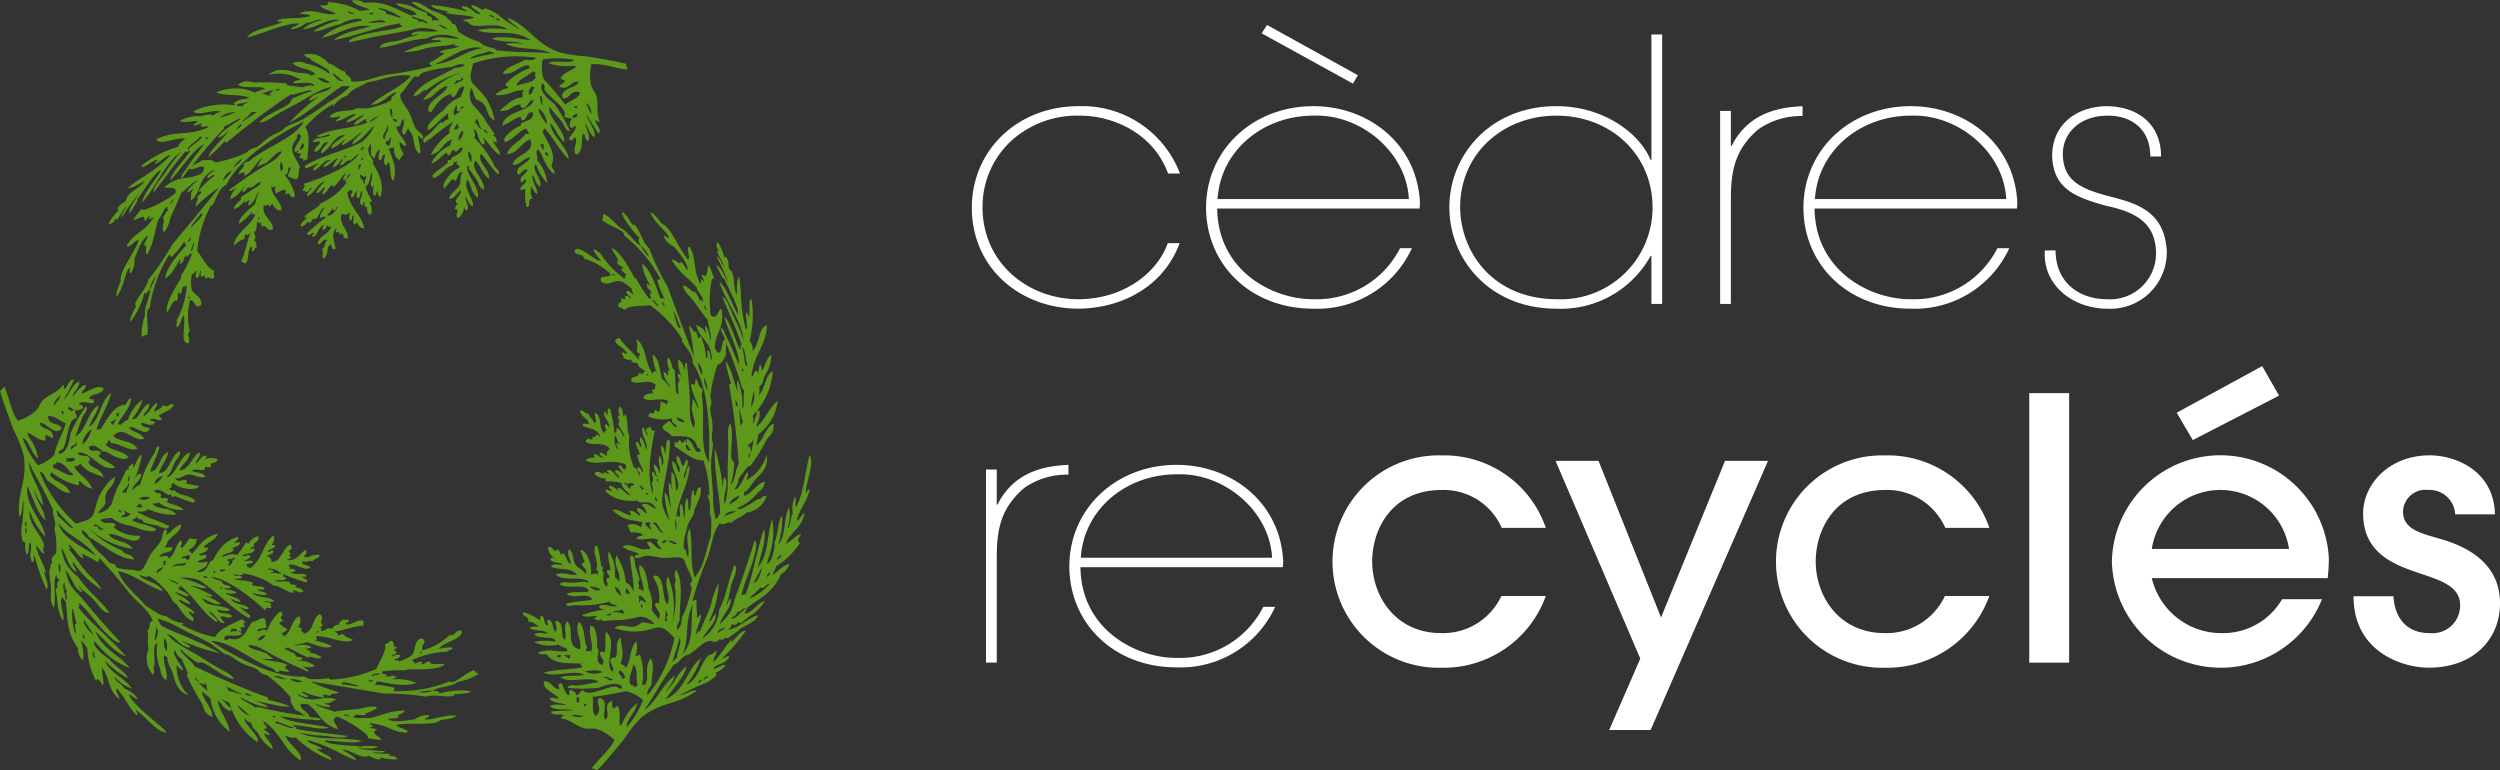 <svg xmlns="http://www.w3.org/2000/svg" width="256" height="78.857" viewBox="0 0 256 78.857"><rect x="0" y="0" width="256" height="78.857" fill="#333333" stroke="none"/><g id="Groupe_63" data-name="Groupe 63" transform="translate(-1376 -2471)"><g id="Groupe_25" data-name="Groupe 25" transform="translate(1376 2471)"><g id="Groupe_19" data-name="Groupe 19" transform="translate(0 0)"><g id="Groupe_16" data-name="Groupe 16" transform="translate(11.153 0)"><path id="Trac&#xE9;_115" data-name="Trac&#xE9; 115" d="M371.669,191.122c-1.152-.116-2.617-.686-3.692-.557a4.956,4.956,0,0,0-.018,2.186c.093.34.414.687.517,1.009.28.888-.055,1.672.344,2.63-.032.148-.232-.014-.407-.138-.069.435.686,1.016.317,1.4a14.855,14.855,0,0,1-1.236-1.949c.1.752,1.045,1.653.781,2.351-.61-.523-.536-.929-.94-1.408.114.6.557,1.244.336,1.791-.523-.311-.158-.5-.544-.792-.217.446.079,1.989-.727,2.177-.4-.6.185-1.128-.034-1.722-.311-.119-.208.525-.674.116-.019-.314.71-.729.7-1.313-.29-.1-.243.38-.65.06.1-.217-.047-.682.29-.7-.439-.4-.441-.037-.845-.364.475-.79-1.593-1.936-2.029-2.786a.593.593,0,0,0-.129-.6c-.521.352.119,1.374,1.131,2.084a14.5,14.5,0,0,1,1.621,2.786c-.436.087-.557-.573-.79-.88-.343-.459-1.028-1.154-1.283-1.6-.357.964,1.671,2.49,1.49,3.645-.719-.66-.8-1.3-1.416-1.955.011,1.21,1.841,2.48,1.873,3.7-1.073-1.083-1.511-2.118-2.445-3.14-.166-.135-.026.57-.341.126.566,1.22,1.587,2.456,1.022,3.656.035.286.484.581.258.871-.972-.834-1-1.658-1.563-2.486-.48.006-.013.726-.182,1.072a3.878,3.878,0,0,1,1.053,2.338,4.952,4.952,0,0,1-1.146-1.926c-.584.43.674,1.54.438,2.292-.612-.362-.406-.774-.8-1.16-.089.67.534,1.273.484,1.917-.412-.232-.357-.505-.628-.752,0,.4-.116.818.153,1.193-.657.1-.055.855-.608.9a5.129,5.129,0,0,1-.132-1.86c-.148.04-.33.016-.42.166-.367-.439.666-.65.472-1.149-.217.008-.246.336-.489.295-.291-.637.686-.892.642-1.3-.462-.069-.579.446-.953.531-.476-.884,1.133-1.11,1.223-1.79-.694.089-1,.827-1.78.768.219-1.131,2.375-1.1,1.815-2.609-.929.307-1.287,1.477-2.383,1.518.227-.924,1.456-1.339,1.877-2.071a.513.513,0,0,0,.406-.043c-.117-.164-.288-.327-.267-.51-.895.246-1.336,1.147-2.224,1.4-.229-.351.137-.678.38-.914a5.792,5.792,0,0,1,1.2-.785c.09-.042.031-.2.116-.254.491-.29,1.3-.309,1.16-1.082-.727-.145-.441.616-1.051.822-.214-.113-.135-.261-.209-.393-.707.187-1.178.708-1.885.909.283-1.588,3.01-1.4,3.206-2.622-.539.016-.558.761-1.057.827-.243-.1-.335-.211-.256-.349-.9-.045-1.09.842-2.176.587.747-.5,1.3-1.257,2.377-1.342,0-.317-.119-.491.171-.7-1.18-.1-1.695.639-2.99.46a2.476,2.476,0,0,1,1.3-.686c.187-.171-.351-.233-.253-.4a6.44,6.44,0,0,1,2.525-1.672c-.008-.1-.177-.2-.159-.3-1.057.079-1.384,1.019-2.633.884.307-.7,1.662-1.016,2.272-1.421.473.035.959.111,1.139-.2a13.694,13.694,0,0,0-6.446.57c-.148.785-.48,1.448-.055,2.021.214.288.665.669.964,1.014a5.593,5.593,0,0,1,1.283,2.82c-1.094-.6-.423-1.666-1.86-2.155-.307-.359-.262-.818-.525-1.189a1.8,1.8,0,0,0,.137,1.688,12.784,12.784,0,0,1,1.233,1.477c.208.4.731,1.1,1.007,1.537-.006.151-.134.151-.2.233.459-.052.393.443.443.686-.219-.055-.251-.151-.383-.211.134.505.745.908.7,1.461-.845-.541-1.1-1.217-1.72-1.8.052.219.344.584-.027.736-.523-.457-.412-1.107-.848-1.595-.183.111.227.55-.042.887a10.635,10.635,0,0,1,2.16,3.027c.227.179.55.573.264.7-.7-.669-1.1-1.424-1.716-2.107-.483.867.995,1.635.8,2.586-.687-.538-.789-1.27-1.355-1.857-.69.726.958,1.909.863,2.961-.507-.158-.513-.6-.689-.89-.224-.415-.589-.8-.83-1.214-.085-.132.085-.291-.2-.344-.13,1.017,1.326,2.243,1.065,3.272-.684-.488-.6-1.273-1.065-1.867-.435.961.6,1.811.6,2.755-.555-.2-.462-.678-.8-.964-.027.468.481.97.148,1.37-.314-.066-.219-.33-.293-.525a1.419,1.419,0,0,1-.605,1.326c-.3-.261-.045-.462-.047-.819-.045-.126-.119-.016-.309-.145.124-.113.1-.409.378-.5-.753-.28.42-.829.27-1.411-.423.29-.594.884-1.207.922.079-.62.81-.89,1.053-1.4.22-.48.006-.98.352-1.386-.6.1-.425.431-.7.867-.216.1-.169-.066-.346-.148-.288.356-.592.666-.859,1.028-.237-.409.193-1.022.568-1.448a2.942,2.942,0,0,1,1.049-.739c-.05-.243-.56-.34-.241-.645-.132,0-.184.092-.322.085-.119.04-.06.126-.175.327-.895.217-1.12,1.141-2.054,1.312.023-.1.043-.2-.058-.227.356-.531,1.157-.861,1.574-1.323.053-.066-.016-.233.053-.29.047-.037.259.022.314-.023s-.011-.179.039-.208c.4-.254.983-.377,1.176-1.014-.468-.135-.388.344-.718.364-.175-.006-.177-.09-.169-.185-.336.019-.293.446-.526.566-.278,0-.164-.18-.256-.266-.562.343-.884.913-1.585,1.12a3.9,3.9,0,0,1,1.951-1.864,1.162,1.162,0,0,1,.237-.626c-1.114.356-1.036,1.362-2.247,1.593a6.369,6.369,0,0,1,1.965-2.24c-.166-.4.169-.8.356-1.123-1.1.6-1.918,1.468-2.956,2.137-.4-.406.348-.744.679-1.053a11.455,11.455,0,0,1,.93-1c.051-.031.267.006.33-.029.167-.087.121-.335.512-.285.039-.243-.116-.389.027-.673-.811.475-1.247,1.294-2.086,1.735-.351-.459.922-1.553,1.576-2.034a3.68,3.68,0,0,1,1.708-1.339,4.183,4.183,0,0,0,.41-1.109c-.832.132-.554.789-1.13,1.112-.2-.043-.233-.159-.169-.323-1.112.208-1.711,1.307-2.108,1.873a.29.29,0,0,1-.288-.333c0-.9,1.9-1.622,1.963-2.355-1.123.214-1.281,1.254-2.507,1.421a8.38,8.38,0,0,1,4.107-2.853,9.972,9.972,0,0,0-3.721,1.841c-.681.016-.581.641-1.381.581.879-1.415,2.857-1.983,4.31-2.879a1.368,1.368,0,0,0,.974-.254c-.4-.261-1.03.056-1.337.192a13.833,13.833,0,0,0-3.029.6c-.077.135-.29.164-.3.356-.27.119-.235-.069-.5.047-.555.513-.83,1.2-1.384,1.708-.28.631.547,1.214,1.03,2.316a6.343,6.343,0,0,0,.515,1.279c.262.349.818.61.723,1-.417.066-.222-.235-.489-.254.032.752.307,1.085.185,1.86-.669-.389-.542-1.291-.8-1.959-.1-.251-.373-.423-.362-.673-.232.167-.258.494-.476.673-.51-.383.2-.94-.081-1.634-.3.195-.127.874-.7.755.088.845.851,1.2,1.006,1.98-.467.05-.341-.317-.686-.352a2,2,0,0,0,.431,1.176c-.121.241-.364.393-.431.676a1.14,1.14,0,0,1-.538-1.233c-.076-.195-.444.164-.6-.037a8.019,8.019,0,0,1,.373,1.014,3.276,3.276,0,0,1,.14,2.361c-.407-.37-.243-1.185-.439-1.891-.2.031-.188.212-.293.323-.336-.072-.211-.871-.092-1.11-.446,0-.233.441-.489.57-.481-.1-.031-.777-.109-1.107a1.219,1.219,0,0,0-.478.884c-.69-.166-.24-1.138-.449-1.437-.523.764,0,1.167.262,1.695.051.108-.037.27.011.369a5.213,5.213,0,0,1,.509.9,3.441,3.441,0,0,1,.264,2.424c-.288.016-.249-.3-.283-.554-.282.048-.043.451-.415.441a1.305,1.305,0,0,1,.032-.982c-.061-.206-.124.142-.167.18-.459-.431.146-.871-.093-1.566-.206.494-.1,1.062-.632,1.471a5.684,5.684,0,0,0,.637,1.386c.053.148-.113.158-.241.2a1.57,1.57,0,0,1,.193,1.231c-.6.145-.291-.917-.571-.776-.2.01-.072-.356-.145-.494-.261.145.027.188-.214.346-.526-.28.084-.969.016-1.448-.341.163-.064.669-.536.742-.042-.319-.138-.668.072-.85-.354.158-.272.544-.531.752-.394-.01,0-.455-.01-.689-.251-.138-.311,0-.528.151.249,1.662,1.524,2.358,1.728,3.713-.356-.032-.5-.174-.719-.563-.106-.2-.093.2-.3.164-.241-.343.095-.652-.156-.946-.18.135.084.483-.246.531-.2-.217-.064-.521-.064-.83-.156.132-.491.365-.753.1-.576.892.748,1.759.538,2.6-.142-.016-.254-.1-.41-.079.031-.352-.1-.584-.406-.314-.031-.415.014-.214-.312-.264-.2-.2.008-.2-.026-.462-.658.74-.084,1.54-.084,2.171-.43.126-.3-.4-.544-.468-.109.01-.085.359-.193.175-.1.447-.077.94-.46,1.292-.288-.3.024-.544-.182-.97.412-.315.137-.554.542-.925-.362-.317-.538.394-.969.422-.014-.842,1.111-.993,1.352-1.791-.069-.122-.365.145-.314-.182-.229.153-.135.414-.55.5-.076-.214.076-.352.1-.538-.628.333-.612,1.22-1.131,1.226-.146-.182.146-.245.13-.4-.211-.06-.575.488-.708.06a17.742,17.742,0,0,1,1.952-1.645c-.235-.084-.206-.135-.528.089-.259-.29.243-.745.343-1.115-.356.129-.484.867-.874,1.2-.406-.111-.294.225-.694.443a1.088,1.088,0,0,1-.069-.208c-.311.322-.357.478-.779.523-.093-.359.4-.6.657-.869a.536.536,0,0,0-.293-.008c.216-.6,1.421-.919,1.669-1.481a6.711,6.711,0,0,0,2.7-2.147c-.444.076.254-.573.364-.871-.454.106-.172.565-.684.647-.135-.33.193-.462.187-.742-.333.22-.676,1.032-1.222,1.4-.114.029-.106-.1-.138-.195-.43.293-.476.719-.953,1.006-.177-.333.18-.472.23-.726-.238-.053-.446.481-.851.6-.137-.283.476-.871.819-1.217-.8.171-.927,1.125-1.83,1.522-.06-.349.367-.567.475-.869-.188-.113-.171.391-.6.441-.035-.185-.2-.148-.352-.151.106-.317.417-.436.106-.7,1.753-.544,4.633-1.642,5.7-3.043-.169-.01-.652.431-.843.65-.628-.069-.5.352-1.048.517-.113-.306.24-.418.212-.686-.346.291-.476.679-.983.924a1.369,1.369,0,0,1,.573-.953c-.494-.021-1.006.88-1.622.858a1.753,1.753,0,0,1,.816-.684c-.684-.2-1.154.954-1.782,1.062-.085-.346.375-.525.565-.789a9.912,9.912,0,0,1-1.368.568c-.026-.089-.048-.182-.071-.28,1.833-1.09,4.077-1.524,5.887-2.461a4.7,4.7,0,0,0,1.23-1.622c-.772.616-1.193,1.411-2.261,1.9.064-.576.782-.824.977-1.336a10.124,10.124,0,0,1-2.018,1.445c-.114-.311.3-.4.354-.637-.505.3-.748.726-1.487.964.1-.624.962-.951,1.44-1.408-1.143,0-1.378,1.365-2.437,1.905-.058-.484.484-.768.673-1.18-.671-.011-.578.834-1.358,1.032-.109-.415.425-.66.586-1-.116-.182-.538,0-.785-.026.172-.555,1.043-.33,1.793-.7-.108-.28-1.162.436-1.347.056,1.761-.83,3.516-.676,5.208-1.386-.183-.045-.331-.19-.119-.359-.476.145-.861.66-1.3.6.138-.446.781-.657,1.07-1.025-.7.22-.954.655-1.862.811.085-.4,1-.647.956-.89-.515.013-1.138.61-1.989.764-.058-.238.412-.27.415-.494-.426-.014-.834.286-1.051-.024.484-.576,1.506-.525,2.263-.632.193-.021.246-.116.447-.159.354-.079.694.074,1.381-.063.1-.016.319-.1.451-.13a5.486,5.486,0,0,0,1.738-.666c-.071-.439.463-.486.525-.842-.946.34-1.46,1.289-2.606,1.32,1.21-1.138,3.125-1.759,4.085-2.964-1.625-.282-3.109.5-4.431.655-.674.423-1.683.726-2.028,1.329a3.027,3.027,0,0,0-1.468,1.119c-.209,0-.029-.129-.022-.229A11.41,11.41,0,0,0,338.677,197c.624.859.217,2.43.241,3.275-.164.064-.332.142-.5.217.251-.406-.256-.251-.311-.34-.085-.146.156-.28.132-.383-.034-.145-.777-.013-.188-.323-.063-.085-.28.056-.434.122-.248-.629,1.164-1.584.372-1.873a.4.4,0,0,0-.135.462c-1.18,1.141.034,2.113.283,2.952-.249.386,0,.867-.314,1.226-.343.018-.529-.2-.843-.22-.184-.4.344-.666.132-1.069-.388.254.048.644-.539.871a4.568,4.568,0,0,1,1.057,2.169c-.681.367-.283-.544-.937-.214-.143-.177.072-.3-.056-.468a2.38,2.38,0,0,0-.961.412,1.3,1.3,0,0,1-.058-.739c-.09-.052-.343.28-.386-.1-.134,1.032,1.067,1.585,1.007,2.543-.5.05-.707-.317-.916-.607-.093-.166-.1.195-.344.237-.006-.55-.626.27-.476-.286-.494,1.173.937,1.695.866,2.575-.653.383-.6-.61-1.117-.214.108-.233-.288-.164,0-.455-.15-.023-.4.225-.42-.129-.283.336.04.921-.37,1.056-.06.3.332.584-.069.9.288.019.294.472.3.692-.249.142-.146.264-.338.409-.34.056.074-.488-.266-.428-.409.673-.084,1.107-.468,1.638-.2.1-.34-.076-.51-.172.486-.991.549-1.922.962-2.886-.077-.089-.319.436-.435.1-.333.208.016.346-.274.55-.4.072-.521.28-1.006.6.135-1.247,1.745-1.965,2.231-3.172-.275.045-.444.013-.288-.32a6.226,6.226,0,0,1-1.407,1.3c-.006-.7.768-1.239,1.653-2.031a6.94,6.94,0,0,1,.383-1.273c-.309.2-.259.977-1.043,1.424-.126-.171.053-.359.1-.541-.219-.05-.608.55-.5.027a2.62,2.62,0,0,1-1.064.9c-.143-.547.93-.93.655-1.207.637-.472,1.231-.8,1.922-1.279a.7.7,0,0,0,.1-.333c-.309.066-1,.821-1.254.55-.177.2-.336.5-.534.5-.2-.192.119-.412.1-.615a2.714,2.714,0,0,1-1.431,1.357,1.817,1.817,0,0,1,.631-1.1c-.206-.042-.641.465-.732.156,1.091-.785,1.782-1.291,2.779-1.949,1.12-.726,2.118-1.049,2.627-2-.61.01-1.024.777-1.675,1.213a4.918,4.918,0,0,0-.858.373,4.124,4.124,0,0,1,.631-1.007c-.62.323-1.107,1.537-1.928,1.92.085-.616-.2-.277-.608-.171.047-.4.739-.8.5-1,.145-.3.335-.229.542-.294,1.931-1.619,4.683-2.358,5.665-4.122-2.855,1.455-6.73,3.895-7.947,6.507-.716.241-1.033,1.4-1.4,2.05-.037.071-.167.018-.219.122a12.543,12.543,0,0,0-1.378,4.588c.533.645,1.019,1.811,1.756,2.025-.122.264.011.446,0,.669-.381.462-.6-.33-.851.233-.2-.24,0-.629-.4-.261-.282-.121-.085-.428-.13-.642-.212.026.04.438-.388.789-.233-.163-.116-.475-.066-.745-.109-.166-.346.6-.43.24a4.173,4.173,0,0,0-.066,1.6c.258.629,1.127.782.985,1.638-.639.525-.578-.475-1.127-.51a6.26,6.26,0,0,0-.035,3.182c-.455.462.167.653-.153,1.26-.982.029-.1-2.364-.531-2.889a5.438,5.438,0,0,1-.542,1.233c-.323-.035.01-.5-.127-.673a9.281,9.281,0,0,0,1.053-3.518c-.135-.148-.319.267-.438-.066.037.195-.126.5-.119.719-.227.27-.148.055-.274-.074-.257.41.072.492-.229.94-.3-.362-.676.875-.995,1.146-.169-.885.845-2.467,1.407-3.431.087-.145.027-.249.109-.415a12.615,12.615,0,0,0,1.07-2.113c-.089.019-.175.029-.093-.109-.166.019-.581.707-.492.2-.388.317-.195.745-.48.782-.311.484-.108-.254-.164-.352-.391.636-.869,1.648-1.53,1.971.114-1.1,1.236-2.355,2.142-3.391.043-.132-.274-.183-.113-.528a8.522,8.522,0,0,1-1.312,1.675c-.274.132-.095-.266-.325-.145a13.77,13.77,0,0,0-1.973,5.441c-.56.037-.031,1.838-.261,2.738-.246-.069-.259.084-.568.175a5.809,5.809,0,0,1,.365-2.223c-.187-.669.575-2,.515-2.709a5.483,5.483,0,0,0,.589-1.308,3.168,3.168,0,0,0-.652,1.431c-.188.188-.388.562-.534.3a7.769,7.769,0,0,1-1.37,2.911c-.306.069.354-1.257.483-1.421.109-.251-.145-.214.014-.512.428-.916,1.1-1.444,1.267-2.282a26.287,26.287,0,0,0,2.43-3.578c1.856-2.232,3.29-3.948,4.855-5.919a18.574,18.574,0,0,0-2.4,1.965c-.159-.28.48-.871.05-.874.158-.169.315-.327.47-.484.169-.4-.357.089-.183-.311a8.258,8.258,0,0,1,1.574-1.474c-.1-.264-.52.248-.743.286-.006-.386.294-.481.739-.853-.307-.027-.806.481-.985.686-.618.748-.6,1.864-1.465,2.462.14-.418-.148-.727.317-1.242-.158-.069-.565.557-.645.261a3.575,3.575,0,0,1,1.083-1.1c-.443.015-1.21.921-1.77,1.323.09.085-.824,1.823-1.111,2.7a2.776,2.776,0,0,1-.6,1.249c-.36-.327.206-1.333-.119-1.45.211-.269.187-.43.5-.74.18-.256-.258.014.056-.394-.447-.018-.557.793-1,1.276-.446,1.2-.349,2.129-1.164,3.621-.267-.113.074-1.3-.267-.858-.132-.217.259-.729.383-1.085-.652.217-1.056,1.566-1.416,2.364a2.172,2.172,0,0,1-.367,1.477c-.28-.016.031-.468-.172-.531-.454.494-.488,1.854-1.26,2.923-.159-.3.166-1.009.418-1.617-.264-.846,1.4-2.839,1.815-4.122-.354-.167-.916.88-1.233.547.747-1.349,1.682-1.273,2.754-2.863-.182-.1-.652.462-.372-.193-.116-.08-.407.534-.542.513.053-.874-.629-.1-1.175-.122a8.845,8.845,0,0,1,.888-1.127c.074.208.481.045.742-.069a11.618,11.618,0,0,0,2.71-1.534c.145-.835-.632-.386-1.141-.607,1.553-1.342,2.4-.65,3.8-1.411a1.919,1.919,0,0,0,.311-.568c-.315-.444-1.164.349-1.547.082-.33.333-.373.581-.752.948-.258-.153.259-.657.425-.927.518-.861,1.289-1.775,1.852-2.552-1.183.57-2.327,2.565-3.5,3.745.143-.884,1.54-2.145,2.076-3.069-.119-.087-.464.349-.476.052-1.324,1.545-2.012,2.6-3.291,4.242-.05-.565.74-1.4,1.17-2a16.41,16.41,0,0,1,1.645-2.181c-1.785,1.345-2.234,3.117-3.974,5.2.071-.884,1.366-2.306,1.946-3.319-.633.069-1.907,2.351-2.454,2.963.129.082-.343.821-.822,1.484-.066-.565.435-1.033.884-1.914a21.5,21.5,0,0,0-1.64,2.3c-.142-.183.24-.7.518-1.12-.243.066-.684.937-.99,1.339-.179.108-.121-.021-.151-.15-.415.892-.6.38-.562.624-.525.251.51-1.135.8-1.349.188-.344-.2.095-.048-.285.352-.52.565-.481.867-.774.053-.861,1.411-1.188,1.9-2.015-.592.293-1.238.784-1.711.715,1.4-1.167,2.527-1.5,4.3-3.273,0-.38-1.181.821-1.524.8-.035-.093.161-.27.286-.42-.454-.029-1.617,1.1-1.691.631a10.759,10.759,0,0,1,3.774-1.942c-.014-.211.5-.736.761-.8-.832-.288-2.585.742-3.01.042,2.023-1,3.24-.27,5.362-1.259-.153-.261-1.167.309-.661-.4-.274.045-.655.293-.871.24,0-.122.272-.3.443-.455-.589-.079-1.407.285-1.872-.019a3.881,3.881,0,0,1,2.142-.481c.367-.04,1-.32,1.263-.05a1.481,1.481,0,0,1,.781-.385c-.4-.393-2.5.53-2.767-.084a7.257,7.257,0,0,1,4.181-.6c.18-.135-.077-.06-.068-.214.771-.547,1.049-.34,1.592-.528-.665-.447-2.462-.155-3.38-.57a4.877,4.877,0,0,1,3.938,0c.369-.153.681-.238,1.046-.38-.441-.386-2.19.1-2.759-.425.835-.581,1.238-.241,1.73-.214a22.246,22.246,0,0,1,3.265.1c.042.019-.022.148.029.158.509.143,1.046.119,1.638.241a1.513,1.513,0,0,1,1.144-.151c-.016-.488-1.419-.264-2.139-.27.029-.285.457-.294.744-.364a4.309,4.309,0,0,0-3.275-.5c.985-.887,2.134-.383,2.884-.235.447.076,1.292.024,1.529.346a1.11,1.11,0,0,1,.37-.2c-.554-.594-1.786-.5-2.321-1.112a1.589,1.589,0,0,1,1.4.06,5.278,5.278,0,0,1,2.364,1.048c.061-.409-.465-.62-.869-.859-.393-.261-.943-.406-1.151-.769-.391.006-.513-.306-.6-.362a2.468,2.468,0,0,1,2.533.917c.69.183,1.038.661,1.737.853-.106.389.779.528.539.967,1.262.171,1.975-.311,3.708-.673a38.491,38.491,0,0,0,4.585-.858c-.026-.145-.333-.166-.187-.4.568-.229.938-.616,1.471-.867-.016-.109-.309-.109-.5-.145.431-.433,1.53-.291,2.026-.65-.444-.039-.6.034-.359-.22-.879.2-2.012.217-3.042.425a7.015,7.015,0,0,1-2.28.415,9.4,9.4,0,0,1,3.882-1.072c-.188-.27-.483-.085-1.043-.2.584-.528,1.92-.076,2.89-.1a3.877,3.877,0,0,0-3.41-.027c-1.756.113-2.908.681-4.77.951.076-.6,1.4-.607,2.049-.76a10.136,10.136,0,0,1,1.831-.554c.093-.185-.645.145-.666-.106.637-.52,1.885-.082,2.8-.306a5.838,5.838,0,0,0-1.741-.32,11.1,11.1,0,0,0-1.421.307c-1.815.3-3.758.663-6.038,1.194-.024-.354.822-.6,1.23-.716,1.4-.436,3.209-.525,4.316-.943-.047-.116-.422-.063-.246-.3-1.865.229-4.463,1.254-6.819,1.725.7-.742,2.49-1.04,3.745-1.428-1.862-.317-3.381.94-5.015,1.18a7.014,7.014,0,0,1,2.216-1.26c.637-.253,1.37-.352,1.986-.533-.378-.423-1.878.117-2.271.422-.988.082-2.226.906-2.841.679.238.082.267-.126.142-.04a9.794,9.794,0,0,1,2.688-1.1c-1.271-.214-2.353.814-3.859.969a4.12,4.12,0,0,1,1.973-.943c-.364-.249-1.143.357-1.595.27a2.848,2.848,0,0,1-1.569.673c.011-.259.745-.369.827-.6-1.471-.079-3.985,1.168-5.319,1.439.557-.845,2.1-.962,3.486-1.531.444-.3-.594.132-.343-.27,1.286-.336,1.934-.05,3.309-.38.177-.227-.838-.164-1.082-.309,1.518-.587,2.242.249,3.731.076-.468-.37-1.323-.436-1.658-.887.365.069,1.189-.018.734-.33a7.452,7.452,0,0,1,3.389.9c.341-.045.682-.079,1.019-.113-.637-.312-1.524-.444-1.862-.94a1.708,1.708,0,0,1,1.316.232c2.116-.248,3.37.745,4.769,1.3a1.117,1.117,0,0,1,.57-.053c-.179-.658-1.769-.649-2.132-1.2,1.545.055,2.021.665,3.17.966-.01.192.224.258-.064.38a.433.433,0,0,1,.624.441c.352-.076.288-.132.71.006-.565-.808-2.168-1.189-2.821-1.922.842-.084,1.36.52,2.033.843a10.164,10.164,0,0,1,1.457.641c.108.069.129.18.222.258.2.164.327.111.351.359.016.161.282.113.375.217.274.314.151.55.383.752a8.415,8.415,0,0,0,2.11,1.017c.121.058.278.267.46.349.634.277,1.061.2,1.37.566.153.043.092-.056.024-.069,1.922.283,3.7.135,5.424.314-1.386-.7-3.006-.241-4.609-.966a4.481,4.481,0,0,1,1.923.045c-.959-.455-1.93-.076-3.336-.576.966-.393,2.7.063,3.982.151-1.8-1.286-3.613-.349-5.449-1.009a7.643,7.643,0,0,1,3.125-.063c-1.043-.785-2.367-.245-3.558-.426-.509-.114-.322-.412-1.032-.464.18-.291.895-.122,1.12-.361-.781-.306-1.981-.208-2.944-.491.052-.072.293,0,.312-.1-.592-.193-1.558-.23-1.751-.686a19.558,19.558,0,0,1,3.529.631c.444-.063-.674-.261-.306-.521,1.016.154.937.6,1.7.843.34-.19-.959-.573-.771-.946a2.785,2.785,0,0,1,1.064.484c.2.043.114-.2.348-.138a4.249,4.249,0,0,1,1.664.964c.531.378.967.673,1.854,1.207-.319-.423-1.191-.785-1.231-1.231,2.356,1.053,2.684,2.567,5.219,3.539a14.249,14.249,0,0,0,2.8.418c1.5.229,3.7.653,4.091.779C371.585,190.723,371.627,190.921,371.669,191.122Zm-13.6-5.395c-.079-.04-.476-.33-.554-.156C357.6,185.605,357.985,185.9,358.07,185.728Zm.2.3c.088.029.182.053.274.089.272-.1-.391-.352-.383-.2C358.241,185.945,358.315,185.968,358.271,186.024Zm-11.287-.613c.668.1,1.439.488,1.521.359a6.511,6.511,0,0,0-2.326-1C346.264,185.087,347.083,185,346.985,185.411Zm-3.283-.085c-.266.045-.484-.327-.719-.05C343.241,185.235,343.463,185.6,343.7,185.325Zm22.316,5.391a5.007,5.007,0,0,1-2.417-.277c.647-.377,2.292.135,2.6-.327a9.469,9.469,0,0,0-3.193-.047,3.915,3.915,0,0,0,.084,2A32.228,32.228,0,0,1,365.3,194.7c.475-.412,1.387-.632,1.531-1.23-.985-.425-1.009.686-1.78.6-.42-1.088,1.482-1.056,1.613-1.672-.766-.286-1.017,1-1.992.425.092-.27.731-.3.525-.658-.045.076-.373-.113-.362-.206.428-.649,1.308-.777,1.692-1.255C366.448,190.836,366.2,190.723,366.017,190.717Zm-20.309-5.375c-.179.006-.19-.09-.425-.05C345.053,185.506,345.753,185.483,345.708,185.342Zm4.563.871c.475-.093.6.079.943.22-.029-.472-1.122-.507-1.563-.792C349.529,185.99,350.371,185.882,350.271,186.212Zm-5.173.1c.61,0,.917-.029,1.819-.055C346.767,185.879,345.535,186.13,345.1,186.314Zm8.137.518c-.346-.043-.676-.435-.919-.28C352.6,186.653,352.975,187.128,353.235,186.832Zm1.812,2.229c-1.138.389-2.007,1.056-3.117,1.518,2.214-.251,3.117-1.461,4.952-1.672A3.291,3.291,0,0,0,355.048,189.061Zm2.433.172c-.533.283-1.765.383-1.889.782.813-.251,1.688-.41,2.524-.591C357.909,189.359,357.692,189.293,357.481,189.233Zm2.857,3.528c.578-.259,1.629-.274,1.907-.787.1-.169-.209-.42.1-.509-.121-.056-.245-.109-.367-.171C361.493,191.811,360.423,192.088,360.338,192.761Zm7.678,2.887c-.027-.291-.219-1.115-.6-1.069C367.739,194.951,367.636,195.268,368.016,195.648Zm-1.722-.819c-.019.037-.048.072-.066.113.219.267.454.016.224-.1C366.423,194.872,366.386,194.9,366.294,194.829Zm-33.967-.023c-.145-.135.6-.3.441-.433-.464.317-.89.043-1.168.455C331.861,194.79,332.006,194.932,332.326,194.806Zm-.8.673a2.221,2.221,0,0,0-1.595.56A11.182,11.182,0,0,0,331.531,195.479Zm30.07-1.788c.476-.089.264-.573.615-.724-.119-.047-.233-.106-.351-.163C361.707,193.128,361.472,193.289,361.6,193.691Zm-26.352-.052c-.735.148.233-.285.166-.486-.369.195-1.043.294-1.139.478C334.666,193.483,334.909,194.037,335.249,193.639Zm30.886,2.449c.1-.069.694-.277.288-.459C366.328,195.724,365.9,195.831,366.135,196.089ZM326.7,199.33c.1-.346,1.83-1.315,1.252-1.384C327.587,198.424,326.372,199.132,326.7,199.33Zm9.386-6.243c-.077.01-.517.027-.5.232C335.8,193.134,336.052,193.348,336.083,193.087Zm26.994,1.627c-.322-.251.113-.855-.409-.9C362.85,194.074,362.66,194.671,363.077,194.715Zm-20.486-2.488c-.533-.134-.637-.62-1.183-.737C341.714,191.758,342.018,192.455,342.591,192.226Zm-13.82,5.786c-.565.135-.161.431,0,0Zm12.45-5.62c-.435-.148-.637-.515-1.321-.409C340.217,192.181,340.735,192.622,341.221,192.392Zm-10.662,4.452c-.077.06-.153.106-.232.169a.2.2,0,0,1-.056.22,42.28,42.28,0,0,0-3.248,3.838c.425-.412.623-.277,1.057-.682.481.019,1.046-.145,1.355.238a14.158,14.158,0,0,0,3.227-1,2.155,2.155,0,0,1,.4-.356c.256-.14.51-.15.7-.267.422-.27.811-.716,1.339-1.046.364-.227.861-.406,1.212-.629.177-.113.251-.275.414-.354.5-.29,1.064-.441,1.572-.7.895-.475,2.313-1.534,2.992-1.955a9.225,9.225,0,0,0,1.965-1.458c-.175-.1-.555-.016-.748-.079-1.085.629-1.959,1.461-2.977,2.153a18.062,18.062,0,0,1-2.522,1.65,20.714,20.714,0,0,1,3-2.668c-.325.056-.711.462-.959.32.486-.885,1.854-.707,2.345-1.35-1.36.232-2.512,1.165-3.782,1.817-.546.285-1.144.6-1.733.941-.507.283-1.4,1-1.893.83.8-.827,2.279-1.307,2.969-1.82.372-.27.134-.423.525-.621a9.407,9.407,0,0,1,1.946-.727c-.439-.241-1.69.422-2.277.372a77.33,77.33,0,0,0-6.47,4.865c-.183.138-.143-.148-.306-.031a16.7,16.7,0,0,1-1.651,1.6c.283-.9,1.585-1.92,2.179-2.791-.4.341-.811.747-1.165.76.278-.613,1.445-1.313,2.334-1.9C331.787,196.026,330.965,196.768,330.559,196.844Zm1.635-.315c.76-.618,1.067-.726,1.593-1.122-.312.175-.327-.079-.661.119C332.9,195.859,332.388,196.189,332.194,196.528Zm21.933-4.34c.109.241-.414.306-.108.435.114-.249,1.218-.4.678-.7C354.627,192.144,354.552,192.32,354.127,192.188Zm9.307,4.53a2.048,2.048,0,0,0-.837-1.613C362.536,195.532,362.982,196.142,363.434,196.718Zm-31.827.552c.332-.2.629-.4.5-.591A1.671,1.671,0,0,0,331.607,197.27Zm-6.576,7.229c.031.095-.076.158-.188.224C324.875,205.132,325.469,204.11,325.031,204.5Zm29.695-9.35c-.068-.145.4-.151.071-.277C354.668,194.978,354.37,195.014,354.726,195.149Zm-.742.682c.142-.251.449-.323.689-.462-.851.166-.225-.5-.562-.563C353.939,195.258,353.76,195.41,353.984,195.831Zm-22.705,5.343c.447-.34.882-.669.938-.974A3.175,3.175,0,0,0,331.279,201.175Zm31.436-2.345c.214.171.161.352.367.521a6.215,6.215,0,0,0,0-.713C363.012,198.8,362.814,198.741,362.715,198.83Zm-32.474,3.65a2.705,2.705,0,0,0,.9-1.012A1.62,1.62,0,0,0,330.241,202.48Zm17.388-6.441c-.119-.306.122-.856-.29-.959C347.409,195.513,347.313,195.709,347.628,196.039Zm8.361.472c.383.159.443.742.835.687-.472-.277-.262-.756-.6-1.075C356.184,196.3,356.134,196.459,355.989,196.511Zm7.527,3.476c.023-.132.108-.277-.159-.412C363.112,199.578,363.259,199.829,363.516,199.987Zm-18.3-3.492c.542-.148.726-.5,1.1-.735A4.02,4.02,0,0,0,345.214,196.494Zm11.673.874c.288.01.269.406.5.235C357.211,197.475,357.133,197.111,356.887,197.368Zm-8.85-.9c.108-.282-.208-.28-.41-.351A.412.412,0,0,0,348.037,196.466Zm5.853.752c.357.079.449-.132.616-.241-.407.031-.01-.258-.277-.283C354.055,196.805,354.037,197.075,353.89,197.217Zm-26.926,10.062c.505-.5,1.6-1.481,1.006-1.445C327.783,206.257,327.078,206.864,326.964,207.279Zm11.166-7.952c.509-.111.509-.774.19-.645C338.378,198.921,338.04,199.078,338.13,199.327Zm8.676-1.065c-.039-.53.623-1.016.246-1.519C347.223,197.375,346.26,197.883,346.806,198.262Zm7.579.093a1.157,1.157,0,0,0,.47-1A1.03,1.03,0,0,0,354.384,198.355ZM326.719,208.8c.2-.216.288-.393.233-.509C326.752,208.512,326.657,208.694,326.719,208.8Zm9.5-7.276c.365-.182.056-1.072-.055-.887A1.158,1.158,0,0,0,336.221,201.527Zm-9.107,8.123c0-.188.367-.884.035-.724C327.287,209.07,326.732,209.841,327.114,209.65Zm19.8-11.176c.016.237.064.441.4.415.027-.232.243-.742.124-.824C347.152,198.276,347.438,198.4,346.909,198.474Zm-2.538.88c.232.016.406-.352.185-.34C344.567,199.169,344.284,199.169,344.371,199.354Zm11.312,1.246c.047-.428.068-.853-.312-1.127A1.6,1.6,0,0,0,355.683,200.6Zm-13.076-.447a.367.367,0,0,0,.282-.229A.345.345,0,0,0,342.607,200.153Zm1.822.023c-.048.465.457-.035,0,0Zm-.2,1.185c-.148-.211.475-.562-.043-.525C344.194,200.964,343.964,201.326,344.228,201.36Zm-17.368,13.168c-.055-.069-.013-.293-.158-.138C326.752,214.452,326.7,214.676,326.859,214.528Zm7.105-8.087c-.021-.079.077-.267-.1-.19C333.9,206.333,333.793,206.511,333.965,206.44Zm10.644-3.953c.027.127-.058.385.214.266-.272-.2.286-.6.026-.771-.275.373-.307-.188-.571-.1C344.348,202.224,344.342,202.279,344.609,202.488Zm-3.66,3.624c.565-.126.816-.505,1.122-.993-.319.082-.154.372-.536.435-.076-.119.077-.534-.063-.293C341.4,205.591,341.033,205.792,340.949,206.112Z" transform="translate(-318.576 -183.985)" fill="#5d981b" fill-rule="evenodd"></path></g><g id="Groupe_17" data-name="Groupe 17" transform="translate(0 38.881)"><path id="Trac&#xE9;_116" data-name="Trac&#xE9; 116" d="M312.1,208.874c.481,1.056.718,2.609,1.368,3.476a5.04,5.04,0,0,0,1.9-1.075c.245-.258.385-.708.613-.956.628-.686,1.476-.785,2.107-1.613.145-.047.1.2.087.418.409-.154.533-1.1,1.046-.969a14.756,14.756,0,0,1-1.067,2.047c.6-.465.909-1.732,1.645-1.852-.151.79-.533.922-.75,1.516.465-.4.8-1.1,1.382-1.191,0,.61-.352.389-.414.874.5-.039,1.683-1.069,2.253-.46-.327.645-1.072.4-1.476.89.051.327.558-.085.438.525-.264.174-.988-.248-1.489.055.06.3.452.021.38.531-.238.021-.568.38-.752.1-.122.579.19.4.109.913-.917-.016-.88,2.348-1.394,3.15a.62.62,0,0,0-.467.417c.57.277,1.135-.789,1.246-2.02a14.126,14.126,0,0,1,1.6-2.8c.291.33-.222.768-.372,1.117-.222.531-.481,1.471-.744,1.92,1.011-.175,1.321-2.691,2.412-3.116-.212.95-.727,1.342-.983,2.2,1.043-.616,1.223-2.833,2.263-3.468-.4,1.468-1.078,2.367-1.5,3.687-.037.211.5-.264.278.23.774-1.1,1.333-2.6,2.657-2.713.233-.169.261-.707.626-.66-.238,1.26-.937,1.7-1.378,2.6.248.409.641-.354,1.027-.38a3.87,3.87,0,0,1,1.5-2.078,4.955,4.955,0,0,1-1.093,1.952c.658.3.991-1.352,1.762-1.524,0,.713-.465.742-.6,1.276.623-.261.835-1.1,1.419-1.378,0,.472-.264.557-.34.919.348-.2.766-.309.954-.727.417.517.769-.383,1.086.069-.367.528-1.019.7-1.542,1.048.111.109.177.282.352.282-.191.541-.9-.251-1.23.164.114.182.417.05.5.277-.41.571-1.115-.145-1.45.095.172.439.679.275.94.558-.528.855-1.529-.425-2.161-.163.423.558,1.217.449,1.551,1.159-1.085.378-2.14-1.511-3.162-.27.731.649,1.922.378,2.5,1.305-.911.267-1.888-.594-2.726-.587a.55.55,0,0,0-.245-.33c-.087.182-.14.414-.311.486.66.655,1.662.586,2.329,1.22-.191.38-.657.224-.982.135a5.822,5.822,0,0,1-1.283-.65c-.081-.056-.192.069-.278.024-.5-.278-.921-.97-1.518-.465.238.7.753.076,1.241.5.008.245-.159.254-.241.383.518.52,1.205.663,1.732,1.176-1.514.544-2.72-1.9-3.871-1.468.282.459.935.106,1.242.505.035.261-.014.393-.172.4.414.8,1.275.518,1.6,1.587-.806-.393-1.745-.5-2.351-1.386-.28.164-.364.349-.692.2.5,1.069,1.4,1.154,1.886,2.364a2.465,2.465,0,0,1-1.241-.792c-.243-.072-.027.42-.22.42a6.429,6.429,0,0,1-2.709-1.345c-.085.055-.079.246-.179.283.6.877,1.572.692,2.078,1.84-.76.089-1.708-.933-2.367-1.257-.2-.425-.381-.887-.747-.887a13.823,13.823,0,0,0,3.713,5.3c.758-.267,1.5-.312,1.778-.969.151-.327.256-.911.407-1.342a5.57,5.57,0,0,1,1.793-2.514c.029,1.241-1.228,1.2-.937,2.688-.156.446-.576.631-.766,1.046a1.8,1.8,0,0,0,1.392-.962,13.387,13.387,0,0,1,.665-1.811c.243-.38.589-1.181.824-1.637.137-.069.2.037.3.056-.272-.372.195-.566.377-.729.063.22,0,.3,0,.439.377-.37.418-1.1.922-1.339a10.821,10.821,0,0,1-.7,2.39c.166-.155.335-.589.652-.346-.129.679-.75.908-.951,1.534.183.106.357-.472.785-.412a10.761,10.761,0,0,1,1.542-3.38c.043-.285.224-.763.475-.584-.228.953-.684,1.669-.964,2.543.988-.016.917-1.679,1.839-1.992-.127.867-.7,1.32-.935,2.1.974.238,1.178-1.78,2.134-2.226.117.515-.264.748-.43,1.04-.24.406-.4.916-.631,1.333-.072.138-.3.066-.2.343.943-.393,1.28-2.269,2.3-2.556-.08.837-.806,1.157-1.086,1.856,1.049-.1,1.268-1.428,2.089-1.893.1.575-.357.735-.433,1.175.42-.206.6-.9,1.109-.81.1.3-.172.348-.307.512a1.409,1.409,0,0,1,1.453-.135c-.076.38-.38.27-.684.449-.087.1.043.108.029.34-.163-.053-.407.113-.624-.082.134.8-.929.058-1.358.472.462.224,1.065.076,1.4.592-.575.235-1.172-.259-1.735-.214-.533.043-.853.483-1.376.386.383.472.583.155,1.1.172.2.135.029.183.048.372.447.076.875.182,1.323.232-.24.406-.985.336-1.542.233a2.944,2.944,0,0,1-1.167-.544c-.187.169-.014.657-.438.534.068.116.171.113.235.237.1.084.14-.01.372-.016.634.67,1.548.4,2.165,1.128-.1.031-.195.063-.172.163a16.618,16.618,0,0,1-1.933-.7c-.087-.019-.193.129-.278.095-.05-.016-.106-.237-.167-.256s-.153.095-.2.063c-.42-.209-.819-.66-1.469-.509.116.472.492.164.673.443.082.151.008.2-.076.233.183.286.533.034.756.179.142.237-.074.227-.1.349.571.317,1.233.311,1.759.818a3.893,3.893,0,0,1-2.593-.761,1.177,1.177,0,0,1-.658.111c.867.785,1.7.219,2.509,1.149a6.4,6.4,0,0,1-2.931-.581c-.262.343-.774.248-1.146.251,1.069.652,2.227.93,3.327,1.487-.155.55-.814.076-1.247-.053a12.445,12.445,0,0,1-1.336-.307c-.055-.029-.13-.237-.193-.277-.161-.1-.348.072-.5-.293-.227.085-.277.29-.592.307.818.468,1.741.438,2.546.94-.227.534-1.809-.024-2.551-.344a3.757,3.757,0,0,1-2.015-.808,4.08,4.08,0,0,0-1.162.2c.526.653.956.084,1.527.42.064.2-.024.29-.2.309a3.736,3.736,0,0,0,2.675.89.284.284,0,0,1-.14.414c-.773.457-2.35-.835-3.019-.525.748.871,1.725.488,2.485,1.465a8.4,8.4,0,0,1-4.524-2.128,10,10,0,0,0,3.451,2.3c.352.581.846.185,1.2.9-1.669-.053-3.148-1.481-4.65-2.295a1.438,1.438,0,0,0-.711-.719c-.024.481.565.871.835,1.069.594,1.1,1.341,1.456,2.031,2.321.161,0,.3.169.465.084.235.171.055.233.291.4.716.233,1.45.124,2.166.346.689-.076.784-1.078,1.49-2.049a7,7,0,0,0,.855-1.085c.171-.409.119-1.016.5-1.128.272.33-.09.307.026.55.636-.406.784-.811,1.519-1.091,0,.773-.845,1.115-1.292,1.675-.171.217-.182.534-.4.647.259.119.555-.021.818.082-.076.632-.913.3-1.374.89.323.156.824-.333,1.006.222.682-.5.613-1.342,1.21-1.867.274.385-.106.459.039.777.261-.066.592-.554.8-.962.274-.019.523.116.8.035a1.141,1.141,0,0,1-.8,1.08c-.132.164.362.3.266.534a9.176,9.176,0,0,1,.694-.826,3.25,3.25,0,0,1,1.975-1.3c-.116.538-.9.8-1.419,1.326.132.158.277.058.426.092.1.327-.645.616-.914.629.222.393.5-.016.737.142.155.465-.657.42-.9.653a1.22,1.22,0,0,0,1-.032c.2.679-.863.777-1.014,1.107.921.076,1.006-.583,1.333-1.072.068-.1.253-.1.314-.2a5.482,5.482,0,0,1,.525-.89,3.5,3.5,0,0,1,1.968-1.44c.161.243-.132.365-.338.52.185.222.414-.187.589.145a1.338,1.338,0,0,1-.861.459c-.153.156.184.037.237.053-.146.616-.824.307-1.305.867.526-.069.964-.443,1.592-.188a5.911,5.911,0,0,0,.879-1.246c.1-.119.193.019.291.111a1.545,1.545,0,0,1,.97-.784c.418.451-.653.715-.388.884.1.164-.274.243-.36.372.259.153.153-.114.412.011.019.592-.879.409-1.262.711.317.214.61-.277.9.1-.251.2-.5.454-.769.359.311.23.61-.034.916.089.19.343-.393.225-.6.349.014.288.159.27.4.383,1.315-1.048,1.276-2.5,2.351-3.357.148.33.1.521-.13.908-.114.19.224-.024.291.177-.172.383-.607.245-.742.61.206.084.383-.312.587-.055-.087.286-.418.315-.686.468.188.072.558.249.462.61,1.059.048,1.146-1.534,1.984-1.772.056.135.04.267.135.4-.317.151-.455.38-.068.505-.338.233-.193.1-.069.406-.08.267-.182.088-.389.253.966.2,1.373-.7,1.922-1.012.325.307-.191.452-.134.7.066.092.349-.1.248.082.436-.138.855-.406,1.345-.248-.111.4-.476.251-.747.641-.481-.2-.547.161-1.069-.01-.1.478.61.274.843.632-.718.433-1.413-.465-2.219-.277-.076.122.3.238,0,.364.241.121.42-.093.707.23-.151.167-.343.109-.518.175.607.375,1.365-.084,1.627.365-.084.214-.288,0-.41.085.058.214.71.258.407.584a17.77,17.77,0,0,1-2.4-.871c.037.248-.019.251.336.415-.124.37-.766.159-1.139.258.29.248.99-.01,1.481.158.106.41.343.143.731.377a1.254,1.254,0,0,1-.146.169c.439.108.6.066.842.409-.267.267-.713-.04-1.08-.132a.587.587,0,0,0,.138.259c-.629.116-1.5-.771-2.121-.708a6.7,6.7,0,0,0-3.2-1.263c.286.346-.62.069-.933.119.32.343.57-.129.9.27-.22.29-.5.066-.74.214.357.172,1.231.063,1.823.359.08.08-.037.14-.1.216.47.224.863.055,1.349.319-.2.32-.5.084-.742.159.068.24.634.151.94.444-.174.264-.99.021-1.463-.1.546.607,1.436.238,2.235.821-.275.222-.671-.035-.993.024,0,.214.428-.05.681.3-.142.126-.026.251.048.383-.328.066-.586-.145-.665.258-1.345-1.244-3.735-3.187-5.482-3.417.076.155.7.352.982.406.254.579.558.257.974.649-.214.251-.483.006-.7.159.425.155.832.069,1.292.393a1.41,1.41,0,0,1-1.11-.018c.227.43,1.267.423,1.553.97a1.741,1.741,0,0,1-1-.367c.172.694,1.407.521,1.814,1.016-.261.241-.645-.064-.967-.095a9.819,9.819,0,0,1,1.177.9c-.061.063-.135.132-.208.2-1.857-1.048-3.357-2.77-5.074-3.871a4.582,4.582,0,0,0-2.017-.251,9.977,9.977,0,0,1,2.778,1c-.528.235-1.106-.264-1.65-.175a10.352,10.352,0,0,1,2.266,1.024c-.214.261-.5-.06-.731.016a5.553,5.553,0,0,1,1.579.8c-.594.22-1.307-.361-1.943-.55.575.991,1.872.513,2.868,1.157-.391.3-.9-.031-1.354.01.322.584,1.007.085,1.574.66-.307.3-.784-.04-1.164,0-.1.188.27.459.372.689-.566.129-.806-.739-1.5-1.2-.191.232.961.789.719,1.135-1.595-1.1-2.342-2.7-3.8-3.816.048.185,0,.386-.254.283.365.341,1,.41,1.178.832-.457.1-.962-.356-1.426-.422.544.5,1.048.5,1.633,1.207-.388.129-1.064-.541-1.246-.38.269.441,1.1.679,1.654,1.339-.177.174-.441-.22-.631-.109.2.377.661.575.5.921-.742-.129-1.209-1.043-1.68-1.642-.109-.159-.224-.156-.367-.311a11.943,11.943,0,0,0-.742-1.164c-.064-.08-.243-.225-.335-.33a5.59,5.59,0,0,0-1.447-1.168c-.343.286-.652-.158-.991-.032.764.649,1.848.62,2.446,1.6-1.592-.476-3.087-1.828-4.612-2.058.571,1.553,1.989,2.446,2.786,3.515.7.367,1.474,1.091,2.171,1.091a3.024,3.024,0,0,0,1.695.71c.106.179-.1.092-.183.132a11.3,11.3,0,0,0,3.486,1.307c.428-.967,1.994-1.4,2.715-1.844.135.106.288.217.438.327-.475-.019-.088.343-.135.435-.087.15-.32.006-.4.077-.113.1.37.679-.187.328-.045.1.191.209.32.314-.418.528-1.954-.214-1.806.613a.407.407,0,0,0,.47-.114c1.571.451,1.811-1.09,2.411-1.719.459.019.745-.443,1.222-.34.183.286.085.56.225.84-.248.351-.743.034-.988.42.41.208.533-.367,1.023.026a4.522,4.522,0,0,1,1.35-2c.657.4-.332.518.278.917-.077.211-.291.082-.372.286a2.4,2.4,0,0,0,.838.624,1.34,1.34,0,0,1-.615.415c0,.1.415.161.113.385.958-.4.831-1.714,1.692-2.142.3.406.08.768-.069,1.094-.093.167.227-.006.383.182-.476.277.546.406-.01.554,1.263-.156.995-1.653,1.793-2.033.663.37-.227.819.37,1.073-.248.019.006.328-.391.224.058.145.4.227.1.425.436.082.779-.494,1.1-.2.293-.1.344-.581.819-.386-.132-.261.259-.491.449-.607.246.145.293-.01.518.084.217.27-.457.183-.24.447.793.016,1-.481,1.661-.415.18.129.1.33.1.528-1.1.076-1.936.484-2.976.61-.042.109.536.06.295.324.354.182.3-.185.618-.031.266.3.505.307,1.024.571-1.151.507-2.575-.534-3.861-.352.171.224.229.378-.135.409a6.477,6.477,0,0,1,1.827.573c-.6.354-1.455-.045-2.585-.412a7.076,7.076,0,0,1-1.3.3c.33.167.978-.264,1.756.19-.085.2-.333.137-.52.182.069.214.779.254.272.415a2.6,2.6,0,0,1,1.313.475c-.4.4-1.27-.34-1.376.034-.724-.317-1.308-.666-2.068-1.025a.756.756,0,0,0-.341.082c.212.233,1.21.452,1.107.811.258.053.592.043.7.208-.063.274-.41.106-.578.232a2.659,2.659,0,0,1,1.888.557,1.788,1.788,0,0,1-1.263,0c.068.2.719.324.5.557-1.228-.55-2.01-.893-3.08-1.431-1.183-.607-1.962-1.31-3.037-1.276.309.521,1.186.494,1.881.847.227.116.364.383.758.552a4.023,4.023,0,0,1-1.193-.04c.594.373,1.886.191,2.63.706-.576.237-.145.315.161.616-.375.154-1.065-.245-1.117.069-.331.019-.367-.179-.523-.327-2.375-.864-4.39-2.876-6.407-2.845,2.693,1.745,6.743,3.883,9.611,3.628.57.5,1.728.2,2.474.19.077,0,.1.138.212.129a12.688,12.688,0,0,0,4.667-1.1c.29-.782,1.057-1.788.874-2.533.288-.026.378-.237.575-.343.6.1.016.689.631.626-.1.288-.549.311-.026.481.035.3-.332.282-.491.433.124.171.36-.258.875-.06-.019.283-.356.336-.61.425-.09.188.686.008.425.254.41-.2,1.136-.383,1.415-.739.412-.538.106-1.368.927-1.672.774.288-.124.736.122,1.231a6.3,6.3,0,0,0,2.771-1.558c.624.156.48-.478,1.164-.5.518.834-2,1.267-2.231,1.909a5.053,5.053,0,0,1,1.336-.148c.13.3-.441.241-.518.443a9.346,9.346,0,0,0-3.578.85c-.06.191.391.143.167.414.153-.129.5-.14.676-.257.356.059.124.1.076.27.484.023.389-.307.93-.27-.163.447,1.1.151,1.49.29-.684.584-2.565.5-3.674.5-.169-.006-.232.1-.417.106a12.706,12.706,0,0,0-2.371.132c.064.066.117.138-.04.135.1.138.9.158.423.327.472.179.74-.2.913.023.579.027-.163.219-.22.317a5.267,5.267,0,0,1,2.475.343c-1.012.449-2.66.1-4.011-.158-.135.029-.024.327-.4.362a8.251,8.251,0,0,1,2.107.295c.251.171-.179.217.034.356a13.809,13.809,0,0,0,5.7-1.016c.311.468,1.608-.888,2.5-1.144.063.256.2.187.436.409a5.968,5.968,0,0,1-2.107.8c-.484.491-2.017.5-2.606.906a5.78,5.78,0,0,0-1.429.142,3.164,3.164,0,0,0,1.566-.151c.258.072.686.056.526.317a7.781,7.781,0,0,1,3.206-.27c.216.227-1.262.32-1.474.293-.267.027-.111.229-.452.241-1,.089-1.794-.232-2.6.045a26.04,26.04,0,0,0-4.316-.322c-2.862-.483-5.062-.871-7.553-1.241a18.741,18.741,0,0,0,2.9,1.1c-.163.278-.991.018-.781.393-.225-.052-.439-.111-.652-.164-.436.053.254.264-.179.311a8.041,8.041,0,0,1-2.07-.621c-.172.219.475.327.621.5-.327.2-.56-.014-1.1-.214.129.28.819.464,1.078.507.966.169,1.923-.406,2.869.043-.431.085-.555.491-1.228.346.011.171.76.211.544.425a3.608,3.608,0,0,1-1.5-.383c.24.37,1.4.587,2.037.871.023-.127,1.986-.2,2.9-.394a2.76,2.76,0,0,1,1.378-.1c-.106.475-1.257.491-1.2.834a5.307,5.307,0,0,1-.89-.064c-.309-.027.142.214-.365.148.2.4.966.088,1.609.23,1.257-.211,2.015-.758,3.713-.8.039.285-1.165.584-.607.657-.124.224-.766.138-1.135.208.513.459,1.886.138,2.758.047a2.179,2.179,0,0,1,1.461-.422c.127.253-.42.208-.373.415.657.148,1.848-.505,3.161-.37-.179.288-.956.367-1.613.449-.6.647-3.161.2-4.477.488.035.389,1.22.352,1.091.8-1.542.023-1.944-.821-3.856-.962.011.214.726.343.019.422-.013.145.67.092.718.224-.784.386.222.587.481,1.072a9.549,9.549,0,0,1-1.421-.2c.143-.177-.2-.444-.425-.61a11.631,11.631,0,0,0-2.689-1.585c-.8.293-.018.745.045,1.3-1.939-.676-1.767-1.761-3.124-2.589a2.04,2.04,0,0,0-.645.018c-.23.494.884.824.845,1.3.452.113.689.032,1.194.174,0,.3-.7.106-1.017.1-1-.023-2.181-.23-3.135-.327,1.085.739,3.385.729,4.991,1.154-.839.317-2.628-.261-3.692-.261-.021.146.531.222.282.38,2,.38,3.257.449,5.322.732-.467.327-1.584.06-2.319-.01a17.5,17.5,0,0,1-2.717-.333c2.062.874,3.814.372,6.494.84-.8.377-2.683-.032-3.854-.023.38.509,2.992.472,3.8.641.01-.15.879-.113,1.7-.034-.459.343-1.107.148-2.1.195a22.211,22.211,0,0,0,2.812.274c-.09.211-.721.138-1.228.113.177.177,1.154.122,1.653.183.185.1.043.116-.055.209.977-.084.631.327.824.171.483.336-1.238.129-1.566-.01-.4.01.182.119-.22.185-.628-.047-.7-.254-1.1-.367-.776.386-1.737-.629-2.7-.639.55.365,1.3.682,1.474,1.122-1.7-.624-2.565-1.439-4.981-2.086-.327.2,1.3.612,1.452.921-.066.079-.319-.006-.51-.039.2.406,1.766.853,1.4,1.151a10.737,10.737,0,0,1-3.568-2.3,1.4,1.4,0,0,1-1.078-.259c.164.871,1.933,1.872,1.54,2.594-1.877-1.257-1.854-2.675-3.771-4.017-.151.258.848.855-.014.772.175.211.581.415.647.633-.109.063-.4-.085-.62-.161.227.557.953,1.078.919,1.635a3.886,3.886,0,0,1-1.487-1.619c-.22-.3-.774-.708-.673-1.062a1.514,1.514,0,0,1-.726-.488c-.137.547,1.712,1.909,1.315,2.446a7.269,7.269,0,0,1-2.617-3.327c-.2-.089-.013.1-.145.167-.864-.394-.824-.739-1.262-1.117-.05.8,1.1,2.21,1.2,3.212a4.912,4.912,0,0,1-1.973-3.413c-.312-.238-.546-.471-.848-.716-.114.578,1.186,1.844,1.011,2.606-.919-.433-.826-.953-1.051-1.4a22.171,22.171,0,0,1-1.537-2.879c-.011-.045.134-.053.119-.1-.135-.515-.42-.967-.612-1.54a1.5,1.5,0,0,1-.7-.911c-.418.258.48,1.362.837,1.986-.256.117-.481-.251-.687-.465a4.321,4.321,0,0,0,1.205,3.09c-1.262-.412-1.4-1.659-1.65-2.385-.156-.422-.628-1.128-.46-1.493a1.213,1.213,0,0,1-.359-.224c-.233.777.468,1.8.2,2.569-.592-.4-.533-.851-.647-1.238a5.316,5.316,0,0,1-.27-2.575c-.383.151-.309.716-.317,1.181s.125,1.022-.084,1.384a.792.792,0,0,1-.011.7,2.46,2.46,0,0,1-.475-2.652c-.188-.689.05-1.226-.132-1.923.394-.1.069-.946.57-.956-.486-1.176-1.255-1.556-2.437-2.873a37.829,37.829,0,0,0-3.037-3.544c-.111.092.022.372-.248.362-.488-.38-1-.505-1.492-.842-.087.069.058.32.122.505-.584-.154-1.014-1.178-1.576-1.431.191.4.336.507-.008.422.615.657,1.194,1.632,1.889,2.421.486.57,1.2,1.025,1.5,1.77a9.435,9.435,0,0,1-2.87-2.826c-.145.295.163.455.348,1-.752-.243-1.025-1.625-1.534-2.456a3.876,3.876,0,0,0,1.685,2.968c.974,1.461,2.046,2.182,3.206,3.653-.554.238-1.218-.906-1.685-1.391-.526-.542-1.02-.75-1.4-1.307-.2.01.455.484.245.626-.766-.29-1.016-1.592-1.666-2.271a5.909,5.909,0,0,0,.6,1.672,13.094,13.094,0,0,0,.972,1.078c1.168,1.421,2.456,2.924,4.059,4.633-.294.195-.927-.417-1.238-.707-1.086-1-2.057-2.522-2.973-3.269-.077.1.153.4-.14.36,1.128,1.506,3.317,3.241,4.9,5.049-.993-.238-2.145-1.638-3.108-2.53.658,1.766,2.509,2.458,3.528,3.75a6.968,6.968,0,0,1-2.2-1.283c-.542-.435-.99-1.012-1.455-1.455-.179.538,1.036,1.564,1.5,1.753.563.814,1.891,1.477,2,2.12-.043-.248-.24-.174-.1-.1a10.16,10.16,0,0,1-2.293-1.778c.452,1.207,1.888,1.632,2.771,2.857a4.1,4.1,0,0,1-1.807-1.238c-.029.439.883.811,1.028,1.247a2.8,2.8,0,0,1,1.37,1.025c-.225.113-.689-.465-.933-.415.67,1.313,3.006,2.863,3.906,3.882-1.009-.056-1.878-1.333-3.067-2.253-.476-.237.407.452-.063.433-.932-.946-1.009-1.646-1.983-2.675-.291-.04.277.811.272,1.091-1.265-1.022-.908-2.062-1.8-3.265-.082.591.29,1.357.068,1.877-.121-.349-.615-1.022-.653-.472a7.406,7.406,0,0,1-.917-3.386c-.208-.274-.407-.547-.607-.827.052.708.377,1.543.122,2.084a1.692,1.692,0,0,1-.465-1.254c-1.27-1.709-1.038-3.294-1.26-4.778a1.206,1.206,0,0,1-.332-.465c-.483.475.325,1.856.031,2.443-.726-1.368-.438-2.081-.753-3.228.177-.089.114-.32.364-.129a.437.437,0,0,1,.064-.768c-.237-.264-.253-.182-.344-.615-.418.892.056,2.467-.254,3.4-.492-.682-.227-1.44-.283-2.182a11.29,11.29,0,0,1-.177-1.577c.008-.129.1-.2.113-.323.042-.254-.071-.34.137-.481.13-.1-.04-.3,0-.438.132-.4.4-.4.464-.7a8.916,8.916,0,0,0-.179-2.338c-.013-.135.095-.372.071-.57-.079-.687-.356-1.019-.193-1.474-.039-.148-.1-.047-.069.016-.719-1.807-1.735-3.265-2.443-4.854.087,1.553,1.294,2.726,1.469,4.474a4.5,4.5,0,0,1-.925-1.688c.085,1.065.9,1.709,1.173,3.18-.832-.641-1.3-2.372-1.868-3.526-.208,2.2,1.513,3.3,1.854,5.221a7.569,7.569,0,0,1-1.613-2.672c-.161,1.3.97,2.169,1.408,3.3.158.5-.2.484.121,1.122-.344-.01-.558-.716-.879-.792.126.827.813,1.817,1.049,2.794-.093,0-.15-.251-.246-.219.132.605.581,1.465.282,1.864a20.222,20.222,0,0,1-1.218-3.376c-.274-.349.116.716-.3.528-.367-.959.055-1.112-.117-1.9-.336-.2-.016,1.117-.436,1.138a2.761,2.761,0,0,1-.111-1.162c-.064-.2-.233.01-.293-.233a4.2,4.2,0,0,1,.006-1.923c.056-.647.095-1.17.111-2.206-.2.484-.076,1.424-.446,1.679-.269-2.565.879-3.6.451-6.289a13.493,13.493,0,0,0-1.036-2.631c-.549-1.421-1.283-3.533-1.37-3.935C311.8,209.148,311.947,209.01,312.1,208.874Zm2.134,14.475c0,.089-.048.571.135.562C314.359,223.817,314.421,223.336,314.232,223.349Zm.151-.323c-.018-.089-.045-.183-.063-.28-.222-.185-.1.512.026.433C314.33,223.095,314.318,223.016,314.383,223.026Zm5.111,10.08c-.245-.631-.3-1.485-.446-1.5a6.551,6.551,0,0,0,.29,2.517C319.575,233.9,319.094,233.231,319.495,233.105Zm1.572,2.886c.171.214-.045.586.314.652C321.219,236.435,321.421,236.066,321.067,235.991Zm-6.489-22.018a5.027,5.027,0,0,1,.967,2.231c-.653-.37-1.033-2.052-1.585-2.086a9.54,9.54,0,0,0,1.561,2.794,3.936,3.936,0,0,0,1.687-1.078c.248-1.283.832-2.034,1.17-3.232-.591-.2-1.238-.884-1.828-.707.129,1.069,1.1.531,1.415,1.241-.734.906-1.654-.758-2.256-.562.135.8,1.374.38,1.366,1.508-.282.06-.628-.481-.834-.122.092,0,.088.383,0,.418-.774-.052-1.326-.745-1.931-.84C314.459,213.542,314.488,213.809,314.578,213.973Zm5.494,20.273c.1.148.019.211.172.393C320.541,234.731,320.174,234.137,320.073,234.246Zm-1.529-4.384c-.314-.365-.23-.563-.277-.927-.393.261.127,1.222.095,1.746C318.727,230.614,318.214,229.938,318.544,229.862Zm2.68,4.429c-.3-.525-.484-.784-.956-1.55C320.01,233.058,320.847,234,321.223,234.291Zm-3.619-7.308c.132.32-.035.8.214.937C317.766,227.624,317.99,227.063,317.6,226.983Zm1.024-2.681c.9.789,1.92,1.213,2.873,1.939-1.326-1.793-2.823-1.968-3.925-3.455A3.284,3.284,0,0,0,318.628,224.3Zm-1.074-2.2c.515.322,1.222,1.336,1.632,1.249-.629-.583-1.2-1.257-1.778-1.893C317.454,221.67,317.5,221.888,317.554,222.1Zm1.629-4.233c-.507-.375-1.046-1.273-1.63-1.265-.2,0-.262.391-.486.177.008.132.023.264.032.4C317.786,217.341,318.56,218.135,319.183,217.871Zm-1.336-8.1c-.24.167-.858.745-.626,1.057C317.379,210.363,317.708,210.3,317.847,209.776Zm.151,1.9c.04,0,.084.006.127,0,.127-.327-.206-.406-.2-.145C317.972,211.546,318.013,211.562,318,211.675ZM334.964,241.1c-.047.2-.555-.37-.6-.169.509.248.483.75.983.792C335.18,241.514,335.235,241.316,334.964,241.1Zm.977.352a2.224,2.224,0,0,0,1.286,1.1A12.25,12.25,0,0,0,335.941,241.454Zm-16.583-25.143c-.315-.372-.624.056-.932-.177.013.13.022.259.037.391C318.819,216.5,319.075,216.622,319.358,216.311Zm13.134,22.842c.5.563-.365-.06-.509.1.354.219.782.756.985.745C332.648,239.737,333,239.251,332.492,239.153Zm-13.324-27.969c-.106-.056-.581-.462-.541-.021C318.756,211.2,319.065,211.514,319.168,211.184Zm22.525,32.53c-.346.088-2.052-.921-1.825-.386C340.463,243.4,341.687,244.094,341.693,243.714Zm-10.1-5.007c.045.066.282.436.451.317C331.774,238.929,331.837,238.606,331.6,238.707Zm-12.086-24.186c-.061.4-.8.325-.576.8C319.067,215.035,319.68,214.9,319.509,214.522Zm8.084,18.983c.155.53-.217.863-.042,1.4C327.629,234.5,328.079,233.892,327.593,233.5Zm11.924,9.072c.4.425.452-.072,0,0Zm-11.1-7.968c.092.452-.126.811.309,1.349C328.746,235.582,328.866,234.909,328.422,234.608Zm9.188,7.006c.093.039.172.079.262.121a.2.2,0,0,1,.222-.063,42.428,42.428,0,0,0,4.942.892c-.566-.159-.549-.4-1.117-.571-.227-.425-.647-.84-.473-1.3a14.2,14.2,0,0,0-2.475-2.295,1.989,1.989,0,0,1-.505-.166c-.249-.151-.386-.365-.579-.468-.447-.23-1.025-.346-1.574-.636-.383-.2-.785-.547-1.152-.735-.183-.1-.364-.082-.518-.179-.5-.3-.908-.7-1.389-1.016-.859-.538-2.486-1.234-3.188-1.613a9.091,9.091,0,0,0-2.247-.97c.006.2.266.483.3.681,1.088.633,2.248.969,3.356,1.51a17.71,17.71,0,0,1,2.691,1.355,20.666,20.666,0,0,1-3.817-1.263c.216.254.76.383.76.666-1,.024-1.539-1.249-2.34-1.358.879,1.065,2.261,1.6,3.465,2.374.52.33,1.091.687,1.682,1.027.5.3,1.563.716,1.664,1.223-1.114-.274-2.272-1.32-3.058-1.659-.418-.183-.438.093-.8-.148a9.073,9.073,0,0,1-1.6-1.316c.008.5,1.207,1.257,1.458,1.785a79.132,79.132,0,0,0,7.447,3.172c.214.084-.05.195.127.282a16.538,16.538,0,0,1,2.208.629c-.917.2-2.457-.412-3.5-.491.5.174,1.056.325,1.246.629a7.4,7.4,0,0,1-2.821-1.075C336.287,240.964,337.338,241.3,337.61,241.614Zm-1.09-1.26c-.914-.346-1.162-.562-1.765-.821.3.19.089.328.428.52C335.584,240.08,336.128,240.354,336.52,240.354Zm-14.727-16.82c.155-.214.473.2.435-.122-.275.023-.964-.855-.942-.241C321.5,223.119,321.7,223.1,321.793,223.534Zm-.727-10.323a2.028,2.028,0,0,0-.977,1.527C320.486,214.58,320.794,213.888,321.066,213.212ZM337.46,240.5c-.346-.188-.67-.346-.763-.135A1.673,1.673,0,0,0,337.46,240.5Zm9.545,2.081c.066-.079.174-.016.29.05C347.632,242.394,346.449,242.388,347.006,242.576Zm-22.943-21.044c-.092.132-.333-.267-.283.079C323.94,221.67,324.12,221.909,324.062,221.532Zm.961.3c-.29,0-.505-.222-.747-.364.573.65-.32.446-.2.766C324.548,222.161,324.767,222.239,325.023,221.833Zm15.983,16.993c-.525-.217-1.025-.431-1.313-.327A3.093,3.093,0,0,0,341.006,238.826ZM323.254,212.78c.039-.272.22-.32.269-.584-.191.145-.444.188-.62.356C323.074,212.532,323.124,212.73,323.254,212.78Zm19.395,26.291a2.7,2.7,0,0,0-1.326-.267A1.638,1.638,0,0,0,342.649,239.071Zm-14.27-11.837c-.2.261-.8.323-.686.735C328.034,227.686,328.251,227.67,328.379,227.234Zm-3.769-7.472c-.058-.412.422-.753.177-1.069,0,.547-.528.6-.628,1.059C324.325,219.7,324.49,219.656,324.609,219.762Zm-.755-8.258c-.129.045-.291.042-.275.34C323.7,212.054,323.85,211.807,323.855,211.5ZM329.98,229.1c-.4-.393-.792-.383-1.183-.581A4.049,4.049,0,0,0,329.98,229.1ZM324.9,218.551c-.14-.251.212-.433-.048-.546C324.836,218.218,324.552,218.468,324.9,218.551Zm3.642,8.113c-.3.055-.14.328-.1.538A.418.418,0,0,0,328.546,226.664Zm-2.272-5.44c-.116-.352-.341-.322-.526-.415.237.336-.211.138-.1.38C325.831,221.291,326.071,221.167,326.274,221.225Zm22.174,18.281c-.689-.185-2.081-.636-1.757-.145C347.152,239.311,348.024,239.618,348.448,239.506Zm-12.476-5.686c-.349-.389-.925-.053-.652.156C335.5,233.8,335.8,234.021,335.972,233.82Zm-5.256-6.985c-.439.3-1.188-.029-1.439.544C329.737,226.92,330.661,227.5,330.715,226.835Zm-3.708-6.611a1.164,1.164,0,0,0-1.106.1A1.032,1.032,0,0,0,327.007,220.224Zm22.88,18.735c-.288-.056-.486-.053-.56.053C349.614,239.077,349.82,239.071,349.888,238.958Zm-11.052-4.588c-.341-.224-.961.486-.737.489A1.148,1.148,0,0,0,338.836,234.37Zm11.586,3.824c-.159.1-.951.124-.639.332C349.836,238.336,350.78,238.434,350.422,238.194ZM330.849,226.64c.193-.132.348-.277.159-.554-.212.092-.763.161-.777.3C330.553,226.532,330.521,226.222,330.849,226.64Zm2.028,1.757c-.1-.208-.509-.174-.383.011C332.623,228.319,332.763,228.567,332.877,228.4ZM328.3,217.98c-.393.172-.771.367-.819.83A1.586,1.586,0,0,0,328.3,217.98Zm6.151,11.546a.355.355,0,0,0-.338-.126A.338.338,0,0,0,334.452,229.526Zm-.888-1.588c.425-.195-.261-.377,0,0Zm1.123-.42c-.1.232-.724-.129-.435.3C334.362,227.743,334.792,227.765,334.687,227.517Zm20.087,8.464c-.031.079-.249.151-.04.2C354.764,236.1,354.982,236.039,354.774,235.981Zm-10.557-2.115c-.056.063-.262.066-.113.182C344.16,233.982,344.366,233.982,344.217,233.866Zm-8.741-7.239c.1-.095.362-.145.117-.317-.034.336-.665.05-.679.357.467.055-.006.365.2.547C335.376,226.983,335.423,226.964,335.476,226.627Zm4.968,1.355a1.774,1.774,0,0,0-1.423-.475c.235.232.4-.053.644.248-.066.122-.5.2-.22.2C339.765,227.847,340.124,228.069,340.444,227.982Z" transform="translate(-311.646 -208.145)" fill="#5d981b" fill-rule="evenodd"></path></g><g id="Groupe_18" data-name="Groupe 18" transform="translate(53.538 21.733)"><path id="Trac&#xE9;_117" data-name="Trac&#xE9; 117" d="M351.969,254.432c.678-.946,1.9-1.926,2.327-2.919a5.053,5.053,0,0,0-1.878-1.117c-.351-.077-.806.019-1.136-.05-.909-.2-1.416-.887-2.449-1.019-.113-.1.129-.192.322-.283-.341-.278-1.22.089-1.365-.42a14.861,14.861,0,0,1,2.308-.1c-.71-.283-1.955.082-2.43-.5.76-.267,1.067,0,1.687-.111-.575-.2-1.349-.145-1.722-.6.536-.3.515.114.964-.079-.285-.41-1.767-.927-1.522-1.719.723-.04.887.723,1.506.834.261-.208-.349-.441.238-.645.283.148.278.982.789,1.263.232-.2-.206-.4.269-.6.143.2.616.306.462.6.565-.182.256-.364.734-.549.449.8,2.477-.415,3.428-.365a.629.629,0,0,0,.592.191c-.047-.628-1.249-.587-2.371-.066a14.431,14.431,0,0,1-3.227.01c.143-.418.779-.192,1.159-.238.57-.069,1.518-.315,2.029-.315-.653-.785-2.987.2-3.9-.528.932-.293,1.53-.04,2.4-.251-1.052-.594-3.067.356-4.13-.23,1.469-.383,2.586-.248,3.94-.544.2-.074-.48-.3.058-.361-1.336-.116-2.915.151-3.676-.94-.267-.113-.744.129-.884-.211,1.209-.428,1.936-.035,2.935-.109.233-.418-.626-.378-.838-.7a3.914,3.914,0,0,1-2.549-.251,4.957,4.957,0,0,1,2.239-.032c-.076-.719-1.667-.182-2.2-.763.624-.356.877.027,1.407-.117-.534-.412-1.373-.172-1.9-.544.407-.238.615-.05.966-.163-.352-.2-.649-.51-1.109-.465.243-.62-.711-.475-.481-.979a5.006,5.006,0,0,1,1.677.821c.042-.154.156-.3.069-.452.567-.1.23.9.758.98.1-.185-.167-.38-.013-.568.7.066.435,1.04.8,1.207.3-.365-.093-.723.019-1.094,1,.032.393,1.54.938,1.955.27-.644-.22-1.276.225-1.923.874.753-.237,2.606,1.352,2.876.2-.956-.636-1.856-.127-2.823.692.66.436,1.93.864,2.662a.512.512,0,0,0-.169.372c.2-.016.425-.085.576.024.235-.9-.327-1.732-.1-2.628.418-.024.52.464.6.787a5.732,5.732,0,0,1,.08,1.432c-.01.1.158.132.158.23.006.571-.381,1.286.357,1.547.489-.563-.309-.686-.19-1.32.208-.134.3.008.447.014.2-.706-.024-1.373.158-2.087,1.231,1.041-.29,3.307.665,4.086.258-.473-.378-.861-.185-1.333.212-.159.351-.179.433-.043.486-.761-.19-1.365.575-2.181.061.9.438,1.762-.026,2.731.282.156.484.145.521.5.676-.97.3-1.788,1.1-2.82a2.471,2.471,0,0,1-.063,1.474c.06.249.375-.188.472-.018a6.418,6.418,0,0,1,.192,3.021c.092.043.254-.058.336.011.462-.951-.185-1.706.55-2.718.454.61.045,1.946.092,2.678-.262.386-.573.774-.394,1.088a13.622,13.622,0,0,0,2.736-5.869c-.6-.521-1.016-1.141-1.724-1.053-.359.035-.917.24-1.363.32a5.6,5.6,0,0,1-3.079-.294c1.064-.649,1.65.462,2.792-.531.465-.092.84.182,1.3.138a1.826,1.826,0,0,0-1.531-.731,12.009,12.009,0,0,1-1.9.333c-.454-.021-1.32.079-1.832.108-.13-.085-.068-.2-.1-.286-.185.415-.589.113-.818.035.159-.164.256-.145.377-.224-.509-.138-1.164.188-1.617-.126a10.554,10.554,0,0,1,2.419-.591c-.217-.063-.682,0-.626-.394.657-.225,1.162.2,1.8.064,0-.214-.584-.076-.747-.478a10.648,10.648,0,0,1-3.7.357c-.272.1-.776.183-.744-.126.937-.277,1.78-.241,2.683-.433-.509-.85-1.912.043-2.644-.594.814-.328,1.5-.055,2.284-.243-.28-.959-2.128-.129-3-.732.388-.364.779-.148,1.118-.154.475.01.995-.106,1.468-.113.158-.01.208.224.4,0-.811-.629-2.609.023-3.365-.716.761-.352,1.407.116,2.15.013-.613-.856-1.873-.385-2.683-.866.447-.38.814-.06,1.233-.209-.388-.262-1.082-.072-1.262-.557.22-.24.4-.026.6.01a1.43,1.43,0,0,1-.843-1.189c.373-.129.422.19.736.369.126.023.071-.095.278-.195.032.163.3.293.24.575.623-.512.51.777,1.09.943-.035-.512-.465-.958-.193-1.508.5.383.365,1.151.681,1.613.309.433.847.5,1.033,1,.209-.57-.166-.583-.407-1.041.019-.238.146-.109.3-.225-.158-.428-.278-.85-.457-1.259.472,0,.789.679.969,1.217a2.911,2.911,0,0,1,.114,1.279c.24.076.578-.314.682.114.068-.121.008-.2.088-.322.023-.129-.082-.116-.2-.314.267-.887-.423-1.54-.1-2.437.076.069.15.138.224.066a16.238,16.238,0,0,1,.357,2.021c.031.085.208.108.22.2.011.05-.15.211-.134.274s.158.079.156.142c.026.472-.161,1.041.293,1.524.349-.336-.109-.509.043-.8.1-.145.167-.106.241-.05.154-.3-.241-.475-.217-.745.13-.238.232-.047.346-.085-.008-.66-.343-1.225-.169-1.936a3.936,3.936,0,0,1,.639,2.625,1.194,1.194,0,0,1,.42.521c.248-1.146-.66-1.584-.258-2.75a6.446,6.446,0,0,1,.966,2.823c.42.06.6.55.789.871.031-1.25-.311-2.392-.375-3.624.547-.143.472.673.575,1.11a12.858,12.858,0,0,1,.406,1.3c0,.063-.143.237-.145.306-.006.192.237.274,0,.587.182.158.389.1.565.359,0-.94-.5-1.727-.462-2.675.579-.072.885,1.577.977,2.385a3.743,3.743,0,0,1,.307,2.147,4.289,4.289,0,0,0,.752.908c.307-.785-.406-.871-.4-1.534a.208.208,0,0,1,.365.016,3.724,3.724,0,0,0-.57-2.763.29.29,0,0,1,.433-.084c.782.443.457,2.458,1.054,2.882.381-1.088-.444-1.741.026-2.886a8.41,8.41,0,0,1,.418,4.981,10.053,10.053,0,0,0,.267-4.139c.328-.6-.262-.827.182-1.49.789,1.471.293,3.465.34,5.177a1.391,1.391,0,0,0-.267.969c.426-.217.467-.922.508-1.252a14.031,14.031,0,0,0,.988-2.926c-.079-.132,0-.336-.158-.439.029-.293.182-.167.206-.454-.161-.739-.621-1.316-.784-2.049-.412-.56-1.326-.138-2.522-.267a6.882,6.882,0,0,0-1.363-.2c-.436.053-.941.406-1.228.129.148-.4.312-.079.459-.3-.663-.352-1.091-.274-1.7-.772.673-.381,1.394.175,2.1.286.267.04.554-.111.76.021-.024-.283-.3-.472-.344-.752.591-.248.716.645,1.463.745-.024-.354-.7-.544-.309-.977-.774-.349-1.471.135-2.223-.119.192-.428.452-.135.655-.418a2.033,2.033,0,0,0-1.238-.214c-.155-.224-.159-.512-.367-.71a1.147,1.147,0,0,1,1.331.146c.209.035.084-.459.335-.5a8.659,8.659,0,0,1-1.062-.185,3.276,3.276,0,0,1-2.118-1.064c.523-.163,1.148.388,1.859.57.072-.192-.085-.27-.137-.422.237-.248.864.257,1.006.481.227-.386-.264-.422-.245-.707.323-.372.7.357,1.016.459a1.212,1.212,0,0,0-.531-.855c.489-.517,1.106.354,1.471.327-.4-.834-1.006-.586-1.6-.62-.117-.006-.212-.167-.324-.175a5.358,5.358,0,0,1-1.036-.01,3.45,3.45,0,0,1-2.232-.985c.132-.261.386-.066.623.032.1-.267-.369-.264-.174-.579a1.3,1.3,0,0,1,.827.513c.214.056-.056-.174-.069-.23.605-.182.681.56,1.4.7-.322-.425-.867-.613-.956-1.286a5.567,5.567,0,0,0-1.518-.138c-.151-.029-.082-.179-.05-.307a1.582,1.582,0,0,1-1.167-.447c.179-.6.95.2.962-.109.092-.171.341.116.5.122,0-.295-.177-.072-.193-.359.5-.311.8.557,1.244.735.031-.377-.546-.386-.367-.832.293.129.642.211.7.488.042-.381-.336-.51-.388-.837.208-.336.4.23.6.343.241-.151.158-.27.129-.538-1.564-.62-2.8.145-4.078-.362.211-.291.4-.344.851-.336.222,0-.13-.185.008-.344.417-.035.517.407.9.336-.029-.217-.462-.171-.338-.478.288-.069.481.2.748.357-.034-.2-.068-.6.294-.7-.488-.946-1.9-.23-2.525-.837.085-.116.214-.169.278-.317.283.2.552.208.468-.192.375.179.182.116.386-.138.277-.066.166.106.414.211-.312-.943-1.294-.847-1.838-1.164.1-.43.488-.053.676-.235.047-.1-.266-.253-.055-.253-.341-.314-.781-.541-.888-1.043.4-.1.462.29.93.323.069.515.41.4.525.933.462-.156-.069-.666.129-1.046.734.406.3,1.452.871,2.065.14,0,.058-.389.315-.185-.021-.27-.294-.317-.159-.726.222.043.267.241.412.357.024-.71-.75-1.141-.5-1.59.227-.04.142.248.28.311.155-.153-.135-.742.3-.641a16.887,16.887,0,0,1,.451,2.509c.191-.155.219-.108.187-.5.381-.079.523.578.8.855.066-.373-.509-.851-.605-1.362.3-.294-.047-.367-.039-.819a1.068,1.068,0,0,1,.216.04c-.122-.43-.238-.547-.064-.933.364.1.32.641.425,1a.567.567,0,0,0,.156-.248c.415.486.085,1.685.443,2.181a6.786,6.786,0,0,0,.515,3.413c.154-.42.372.507.57.752.135-.449-.4-.433-.22-.921.357.05.3.4.554.534-.022-.4-.557-1.1-.6-1.754.035-.116.142-.04.238-.026-.037-.518-.385-.772-.394-1.323.378.013.32.389.509.557.171-.174-.183-.623-.087-1.035.315.026.515.85.65,1.318.243-.777-.52-1.362-.412-2.342.333.122.307.594.517.842.19-.1-.253-.346-.079-.742.179.063.232-.1.307-.23.222.253.166.576.552.447-.4,1.788-.893,4.835-.216,6.458a2.217,2.217,0,0,0-.135-1.059c.372-.509-.056-.607.074-1.159.32.053.243.414.489.525-.085-.447-.354-.752-.309-1.318a1.4,1.4,0,0,1,.539.975c.261-.415-.266-1.312.066-1.833a1.731,1.731,0,0,1,.182,1.051c.515-.494-.248-1.477-.027-2.076.344.1.267.592.4.884a10.794,10.794,0,0,1,.192-1.471c.09.022.185.053.282.082.024,2.131-.719,4.291-.813,6.328a4.718,4.718,0,0,0,.79,1.873,10.3,10.3,0,0,1-.521-2.9c.468.34.323,1.085.671,1.514a10.332,10.332,0,0,1-.243-2.474c.33.055.2.462.377.629a5.489,5.489,0,0,1-.09-1.774c.488.4.338,1.308.5,1.955.57-.993-.488-1.88-.431-3.064.447.188.423.8.686,1.167.346-.57-.436-.913-.219-1.688.417.109.362.7.578,1.009.217-.01.27-.468.417-.669.393.426-.233,1.065-.293,1.9.295.055.2-1.225.62-1.191-.156,1.936-1.17,3.383-1.4,5.2.132-.135.332-.2.369.077.114-.486-.14-1.078.135-1.432.311.346.174,1.006.344,1.442.164-.719-.085-1.157.23-2.018.306.27.064,1.193.3,1.267.245-.452.037-1.284.332-2.1.237.069.027.492.219.6.224-.362.167-.861.547-.9.262.711-.3,1.569-.583,2.276-.079.18-.024.27-.087.468-.106.346-.41.566-.634,1.23-.037.093-.077.327-.111.455a5.422,5.422,0,0,0-.294,1.836c.417.156.188.647.468.874.18-.985-.389-1.905.159-2.915.38,1.619-.042,3.587.52,5.02,1.057-1.267,1.127-2.942,1.651-4.165-.032-.795.211-1.819-.14-2.422a2.963,2.963,0,0,0-.232-1.827c.1-.185.127.037.206.093a11.238,11.238,0,0,0-.61-3.674c-1.053.113-2.211-1.022-2.953-1.424.021-.175.04-.361.055-.542.232.417.349-.095.449-.1.177,0,.169.274.275.307.14.042.4-.666.375,0,.1-.011.085-.27.1-.436.67.1.792,1.794,1.437,1.26a.4.4,0,0,0-.333-.352c-.4-1.59-1.848-1.024-2.7-1.225-.209-.409-.753-.428-.909-.887.163-.306.451-.359.618-.623.43.035.406.632.861.649-.029-.46-.583-.277-.486-.9a4.528,4.528,0,0,1-2.408-.175c.021-.764.612.031.655-.7.224-.04.219.211.433.182a2.378,2.378,0,0,0,.126-1.04,1.347,1.347,0,0,1,.665.32c.089-.05-.071-.438.275-.29-.822-.628-1.9.138-2.7-.4.2-.452.626-.452.985-.484.191,0-.119-.188-.037-.42.478.267.079-.676.488-.27-.771-1.016-1.933-.039-2.662-.534-.006-.758.827-.217.748-.859.142.2.28-.166.391.224.092-.119,0-.449.317-.294-.15-.415-.818-.425-.727-.85-.232-.2-.673-.006-.744-.512-.163.241-.555.019-.748-.089,0-.283-.156-.251-.185-.5.124-.322.383.311.5-.01-.383-.7-.917-.629-1.188-1.23.018-.22.238-.254.406-.349.61.913,1.394,1.434,2.015,2.272.119-.021-.214-.5.132-.423-.016-.391-.3-.161-.338-.517.137-.383.016-.594-.014-1.168,1.016.739.83,2.493,1.63,3.517.1-.258.211-.386.422-.084a6.445,6.445,0,0,1-.42-1.873c.608.344.69,1.284.932,2.445a6.717,6.717,0,0,1,.909.972c-.018-.369-.716-.711-.71-1.616.212-.026.286.222.415.361.153-.166-.169-.8.227-.443a2.605,2.605,0,0,1-.251-1.374c.552.148.346,1.27.723,1.173.09.785.076,1.465.145,2.3a.688.688,0,0,0,.241.257c.095-.3-.214-1.276.151-1.365-.082-.254-.262-.538-.171-.71.266-.079.3.3.486.386a2.691,2.691,0,0,1-.459-1.912,1.786,1.786,0,0,1,.632,1.094c.138-.163-.077-.785.235-.716.135,1.342.224,2.187.294,3.385.069,1.329-.15,2.351.417,3.273.3-.533-.159-1.276-.209-2.06a5.958,5.958,0,0,0,.1-.933,4.269,4.269,0,0,1,.555,1.056c.034-.7-.776-1.728-.7-2.633.494.386.344-.032.452-.441.317.243.322,1.041.623.93.179.274.027.406-.024.616.441,2.486-.3,5.234.737,6.972.166-3.209,0-7.786-1.658-10.141.143-.742-.7-1.593-1.077-2.231-.04-.069.068-.161,0-.253A12.621,12.621,0,0,0,357.927,207c-.826.138-2.078-.024-2.635.507-.166-.241-.393-.211-.579-.33-.208-.56.587-.356.224-.855.306-.051.546.32.428-.217.245-.185.414.142.623.2.084-.191-.4-.18-.489-.726.258-.124.47.138.674.314.2-.01-.335-.6,0-.494-.368-.261-.9-.792-1.345-.855-.674-.089-1.238.584-1.912.034-.134-.816.7-.261,1.008-.719a6.237,6.237,0,0,0-2.734-1.619c-.18-.624-.657-.182-1.022-.763.465-.864,2.1,1.1,2.767.98a5.293,5.293,0,0,1-.793-1.088c.193-.258.43.267.645.233a9.426,9.426,0,0,0,2.519,2.672c.195-.043-.066-.412.278-.352-.185-.066-.372-.361-.563-.455-.121-.343.032-.158.2-.2-.227-.43-.467-.182-.7-.669.465-.076-.425-1.025-.5-1.434.848.3,1.716,1.965,2.269,2.934.08.145.2.151.3.3a12.663,12.663,0,0,0,1.3,1.991c.026-.092.06-.174.137-.029.069-.158-.317-.861.066-.528-.076-.5-.542-.547-.433-.811-.262-.512.278.034.385.034a5.2,5.2,0,0,1-.938-2.309c.9.647,1.42,2.25,1.87,3.552.095.1.3-.145.512.164a8.608,8.608,0,0,1-.8-1.975c.022-.3.275.05.288-.208a13.86,13.86,0,0,0-3.724-4.429c.241-.5-1.579-.946-2.247-1.593.192-.179.058-.27.14-.579.529.135,1.17.887,1.74,1.421.668.18,1.437,1.5,2.084,1.8a5.9,5.9,0,0,0,.839,1.17c-.027-.38-.652-1.035-.911-1.279-.068-.258-.293-.62.01-.616-.708-.686-1.909-2.306-1.838-2.639.1-.3.909.937.995,1.131.159.219.253-.019.436.27.575.826.7,1.672,1.341,2.231a25.6,25.6,0,0,0,1.878,3.9c1,2.726,1.778,4.822,2.7,7.162a18.36,18.36,0,0,0-.5-3.066c.323.006.513.853.729.484.068.22.127.431.185.647.267.346.1-.354.362,0a8.12,8.12,0,0,1,.492,2.1c.277.043.047-.575.126-.785.333.179.264.492.365,1.062.179-.254-.008-.94-.1-1.194-.336-.912-1.312-1.456-1.4-2.5.3.333.708.233.922.9.138-.1-.2-.768.1-.686a3.556,3.556,0,0,1,.4,1.487c.211-.4-.187-1.513-.258-2.2-.124.043-1.167-1.622-1.786-2.311a2.746,2.746,0,0,1-.779-1.141c.459-.145,1.053.84,1.313.62.127.32.285.38.393.8.13.283.117-.233.314.238.24-.37-.407-.877-.6-1.5-.813-.985-1.667-1.368-2.552-2.82.229-.177,1.088.719.877.195.254,0,.5.6.744.877.14-.673-.824-1.7-1.337-2.408a2.15,2.15,0,0,1-1.1-1.057c.153-.232.389.262.549.117-.2-.642-1.366-1.352-1.9-2.552.341.01.793.644,1.191,1.168.867.195,1.761,2.631,2.664,3.634.319-.224-.306-1.23.143-1.339.79,1.323.261,2.091,1.1,3.816.177-.109-.071-.8.357-.225.124-.061-.259-.62-.171-.727.727.481.4-.492.686-.954a8.293,8.293,0,0,1,.534,1.333c-.219-.039-.274.393-.311.669a11.494,11.494,0,0,0-.026,3.117c.649.544.65-.357,1.1-.686.383,2.018-.645,2.412-.679,4a1.827,1.827,0,0,0,.338.55c.538-.052.274-1.176.7-1.381-.129-.449-.319-.613-.451-1.122.264-.145.443.554.592.83.484.882.9,2.009,1.284,2.879.1-1.312-1.059-3.294-1.493-4.9.7.565,1.082,2.4,1.617,3.328.142-.056-.069-.575.192-.435-.671-1.926-1.239-3.042-2.021-4.975.513.238.84,1.342,1.146,2.012a17.274,17.274,0,0,1,1.07,2.517c-.277-2.216-1.588-3.486-2.523-6.038.732.5,1.318,2.332,1.907,3.344.258-.578-1.081-2.826-1.337-3.608-.143.069-.539-.707-.877-1.448.521.222.678.885,1.218,1.719a22.334,22.334,0,0,0-1.172-2.569c.23-.031.481.55.713,1.006.063-.241-.472-1.059-.669-1.527,0-.208.085-.089.212-.056-.563-.8-.031-.71-.262-.792.045-.591.724,1.006.772,1.358.206.336.01-.214.269.1.274.57.134.739.233,1.141.719.478.327,1.82.8,2.655.043-.657-.058-1.464.24-1.835.311,1.788.032,2.939.682,5.356.332.188-.117-1.431.068-1.716.1.014.156.278.225.459.246-.381-.14-1.949.3-1.783a10.721,10.721,0,0,1-.211,4.237,1.4,1.4,0,0,1,.315,1.065c.671-.575.65-2.609,1.477-2.628-.151,2.252-1.39,2.948-1.6,5.269.3,0,.319-1.164.679-.372.1-.257.068-.706.22-.871.109.06.132.385.174.61.367-.472.46-1.36.961-1.609a3.909,3.909,0,0,1-.661,2.094c-.148.34-.224,1.025-.586,1.115a1.448,1.448,0,0,1-.061.867c.539-.15.8-2.432,1.46-2.35a7.246,7.246,0,0,1-1.571,3.922c.029.224.092-.034.217.04.093.946-.229,1.085-.336,1.651.721-.356,1.368-2.057,2.186-2.641a4.886,4.886,0,0,1-1.971,3.41c-.052.393-.134.708-.195,1.094.557-.185,1-1.952,1.749-2.177.084,1.014-.41,1.191-.682,1.609a21.784,21.784,0,0,1-1.725,2.771c-.031.026-.116-.089-.148-.053-.377.373-.628.845-1.028,1.3a1.5,1.5,0,0,1-.441,1.062c.433.235.94-1.1,1.3-1.717.233.167.026.541-.058.824a4.29,4.29,0,0,0,2.07-2.583c.277,1.3-.731,2.039-1.236,2.62-.291.346-.665,1.1-1.064,1.147a1.2,1.2,0,0,1-.013.415c.785-.182,1.321-1.3,2.124-1.452-.055.719-.468.89-.752,1.175a5.253,5.253,0,0,1-2.089,1.526c.322.261.768-.089,1.18-.319.42-.214.819-.616,1.244-.616.187-.336.518-.291.605-.336a2.463,2.463,0,0,1-2.057,1.737c-.507.509-1.091.568-1.6,1.078-.29-.29-.851.414-1.111-.016-.777,1.006-.721,1.867-1.271,3.549a38.388,38.388,0,0,0-1.55,4.4c.135.051.309-.2.435.039-.082.61.068,1.118.019,1.706.1.042.251-.214.377-.354.161.587-.515,1.468-.455,2.078.258-.369.275-.541.375-.2.262-.869.813-1.856,1.155-2.852a6.836,6.836,0,0,1,.776-2.184,9.256,9.256,0,0,1-1.012,3.9c.328-.027.317-.37.7-.8.164.774-.893,1.7-1.363,2.552a3.863,3.863,0,0,0,1.73-2.939c.781-1.574.869-2.86,1.559-4.6.484.364-.174,1.508-.362,2.157a10.893,10.893,0,0,1-.438,1.86c.111.172.195-.632.426-.525.129.811-.872,1.672-1.135,2.573a5.913,5.913,0,0,0,1.149-1.35,13.786,13.786,0,0,0,.447-1.378c.644-1.725,1.3-3.589,1.983-5.831.317.158.1,1.009,0,1.424-.322,1.436-1.154,3.039-1.342,4.209.121.016.264-.336.386-.06.734-1.732,1.144-4.495,1.917-6.771.29.98-.344,2.681-.634,3.957,1.2-1.452.875-3.4,1.479-4.93a6.883,6.883,0,0,1-.014,2.541c-.1.684-.381,1.363-.533,1.989.558-.113.842-1.685.774-2.179.42-.895.332-2.375.83-2.794-.19.164-.029.3-.035.142a9.818,9.818,0,0,1-.4,2.876c.821-1,.473-2.448,1.1-3.826a4.174,4.174,0,0,1-.169,2.182c.393-.2.256-1.17.558-1.519a2.8,2.8,0,0,1,.206-1.695c.214.135-.058.83.111,1.019.8-1.238.974-4.04,1.41-5.324.446.9-.22,2.29-.422,3.78.037.531.188-.584.407-.159-.351,1.279-.922,1.7-1.325,3.051.106.267.562-.641.808-.779-.251,1.606-1.336,1.814-1.93,3.193.552-.22,1.036-.927,1.6-.993-.243.28-.583,1.043-.085.8a7.482,7.482,0,0,1-2.474,2.483c-.127.317-.272.629-.415.94.591-.4,1.149-1.1,1.745-1.144a1.7,1.7,0,0,1-.855,1.028c-.845,1.952-2.332,2.543-3.507,3.476a1.154,1.154,0,0,1-.24.525c.658.175,1.447-1.21,2.1-1.247-.818,1.31-1.582,1.415-2.421,2.26-.158-.1-.333.063-.291-.245a.438.438,0,0,1-.7.327c-.108.34-.029.311-.364.6.985-.089,2.108-1.283,3.072-1.481-.344.769-1.13.917-1.745,1.339a10.587,10.587,0,0,1-1.281.94c-.113.06-.22.024-.328.063-.251.093-.262.229-.491.129-.15-.069-.243.179-.377.214-.41.082-.552-.145-.845-.048-.652.2-1.019.692-1.936,1.325-.106.076-.367.1-.528.222-.562.412-.706.814-1.178.9-.111.109,0,.106.047.053-1.2,1.527-1.962,3.133-2.981,4.545,1.3-.855,1.712-2.486,3.14-3.516a4.475,4.475,0,0,1-1,1.646c.874-.6,1.028-1.63,2.165-2.6-.142,1.038-1.405,2.311-2.121,3.383,2.018-.929,2.107-2.964,3.6-4.221a7.658,7.658,0,0,1-1.5,2.738c1.2-.513,1.4-1.928,2.147-2.868.351-.386.521-.077.914-.666.159.3-.344.837-.245,1.154.652-.521,1.17-1.609,1.894-2.3.044.08-.145.254-.068.323.459-.418.975-1.239,1.469-1.176a19.739,19.739,0,0,1-2.314,2.738c-.163.415.565-.455.608,0-.645.8-.99.51-1.582,1.051-.006.389.974-.544,1.2-.192a2.807,2.807,0,0,1-.946.676c-.142.156.116.2-.06.373a4.2,4.2,0,0,1-1.666.956c-.594.274-1.064.5-1.968,1,.521-.053,1.271-.639,1.675-.449-2.087,1.518-3.557,1.046-5.673,2.75a14.077,14.077,0,0,0-1.762,2.218c-.948,1.186-2.414,2.878-2.718,3.153C352.36,254.551,352.165,254.491,351.969,254.432Zm11.472-9.087c.077-.045.523-.246.418-.4C363.78,245,363.331,245.191,363.44,245.345Zm-.357.027c-.069.063-.137.129-.212.195-.052.29.5-.163.365-.235C363.17,245.389,363.11,245.435,363.083,245.373Zm6.175-9.468c-.422.53-1.143,1-1.075,1.138a6.458,6.458,0,0,0,2.034-1.511C369.9,235.44,369.569,236.2,369.258,235.9Zm1.714-2.8c.1-.251.528-.254.4-.6C371.283,232.752,370.856,232.762,370.972,233.1Zm-15.827,16.625a5,5,0,0,1,1.45-1.952c0,.752-1.26,1.922-1.014,2.417a9.53,9.53,0,0,0,1.638-2.747,3.906,3.906,0,0,0-1.78-.921,32.56,32.56,0,0,1-3.383.594c.124.62-.143,1.519.3,1.943.859-.641-.089-1.217.369-1.844,1.149.182.171,1.814.641,2.234.632-.518-.359-1.382.626-1.936.195.217-.1.784.309.781-.045-.079.29-.27.361-.211.343.694.016,1.521.238,2.1C354.832,250.049,355.052,249.893,355.146,249.729Zm14.808-14.893c.084-.159.179-.122.256-.344C370.145,234.189,369.814,234.8,369.954,234.836Zm-3.034,3.518c-.153.455-.372.481-.658.706.418.2,1-.723,1.465-.958C367.482,237.82,367.153,238.605,366.92,238.354Zm2.5-4.535c-.3.528-.435.813-.861,1.606C368.959,235.485,369.358,234.292,369.419,233.819ZM364.9,240.6c.208-.274.708-.367.7-.647C365.372,240.152,364.778,240.234,364.9,240.6Zm-2.834.46c.227-1.177.087-2.271.241-3.459-.888,2.044-.293,3.43-1.025,5.127A3.3,3.3,0,0,0,362.068,241.064Zm-1.37,2.023c.022-.6.552-1.725.269-2.029-.188.832-.491,1.669-.752,2.483C360.373,243.39,360.54,243.242,360.7,243.087Zm-4.479.708c-.071.628-.581,1.543-.278,2.042.1.18.47.035.394.336.114-.072.217-.153.33-.232C356.465,245.27,356.76,244.207,356.219,243.8Zm-6.346,5.2c.27.126,1.08.372,1.233.013C350.62,249.108,350.4,248.859,349.873,249Zm1.574-1.078a.968.968,0,0,0-.064-.113c-.343.053-.243.38-.023.241C351.348,248.01,351.341,247.964,351.447,247.922Zm17-29.4c.2-.06-.04.663.151.6-.037-.563.41-.8.2-1.246C368.7,218.121,368.5,218.171,368.447,218.517Zm-.18-1.022a2.25,2.25,0,0,0,.311-1.669A11.146,11.146,0,0,0,368.267,217.5ZM354.784,244.42c-.169.464.361.517.317.9.1-.076.208-.155.314-.23C355.215,244.795,355.2,244.515,354.784,244.42Zm13.211-22.789c.241-.716.137.343.344.385.013-.415.267-1.054.155-1.223C368.423,221.2,367.824,221.139,367.995,221.631Zm-17.557,25.518c0,.129-.111.739.251.481C350.652,247.5,350.78,247.077,350.438,247.149Zm16.91-35.768c.251.254.224,2.239.571,1.774C367.688,212.6,367.68,211.2,367.348,211.381Zm.71,11.246c.034-.069.237-.465.05-.542C368.161,222.36,367.85,222.471,368.058,222.627Zm-14.9,22.56c.375-.151.681.528.979.1C353.823,245.316,353.4,244.851,353.158,245.188Zm12.4-16.49c.381-.4.85-.248,1.225-.663C366.4,228.17,365.645,228.078,365.555,228.7Zm1.891-14.861c.167-.563-.288-.356,0,0Zm-1.352,13.588c.341-.306.763-.3,1.012-.943C366.778,226.66,366.139,226.891,366.094,227.425Zm1.473-11.457c-.013-.1-.016-.191-.027-.29-.079-.019-.121-.031-.161-.158a43.661,43.661,0,0,0-1.7-4.73c.142.575-.076.679.063,1.257-.256.406-.407.979-.888,1.056a13.985,13.985,0,0,0-.747,3.291,2.49,2.49,0,0,1,.111.52c-.011.294-.127.518-.119.736.027.5.214,1.062.238,1.682.013.433-.077.951-.06,1.366,0,.208.109.356.1.534-.008.579-.155,1.138-.185,1.717-.039,1.006.171,2.765.2,3.563a9.322,9.322,0,0,0,.278,2.427c.174-.1.291-.468.444-.6,0-1.257-.286-2.429-.375-3.655a17.68,17.68,0,0,1-.166-3.008,20.937,20.937,0,0,1,.806,3.935c.116-.314-.043-.848.2-.99.531.858-.311,1.959,0,2.7.481-1.291.249-2.755.319-4.183.029-.613.053-1.292.052-1.971,0-.581-.163-1.712.228-2.052.319,1.1-.01,2.625.089,3.479.048.449.306.33.278.768a9.183,9.183,0,0,1-.343,2.042c.431-.258.481-1.672.816-2.153a77.87,77.87,0,0,0-.977-8.04c-.029-.224.195-.047.18-.245a15.8,15.8,0,0,1-.555-2.229c.634.7.867,2.332,1.326,3.282a2.556,2.556,0,0,1-.077-1.389,7.329,7.329,0,0,1,.48,2.973C367.665,217.439,367.435,216.357,367.567,215.968Zm-.542,1.571c.156.969.093,1.289.175,1.939,0-.357.233-.238.229-.628C367.255,218.485,367.216,217.875,367.025,217.539ZM359.818,238.7c-.264-.026-.056-.513-.324-.312.158.227-.261,1.259.264.933C359.609,239.162,359.489,239,359.818,238.7Zm-8.575,5.792a2.058,2.058,0,0,0,1.814.082C352.72,244.31,351.967,244.4,351.243,244.5Zm15.432-27.837c.011.391.034.748.269.724A1.819,1.819,0,0,0,366.675,216.658Zm-2.969-9.307c-.1-.021-.1-.148-.1-.277C363.236,206.9,363.82,207.924,363.706,207.351Zm-6.753,30.39c.163.013-.064.418.2.2C357.13,237.776,357.248,237.5,356.953,237.741Zm-.221-.983c.148.248.056.552.056.829.28-.819.552.055.768-.208C357.256,237.006,357.212,236.775,356.733,236.758Zm6.726-22.337a2.4,2.4,0,0,0,.37,1.3A3.109,3.109,0,0,0,363.458,214.421Zm-13.686,28.4c-.256.1-.385-.034-.641.063.227.092.383.286.621.352C349.655,243.094,349.8,242.952,349.772,242.817Zm13.075-29.942a2.656,2.656,0,0,0,.431,1.279A1.623,1.623,0,0,0,362.847,212.875Zm-3.116,18.274c.324.048.679.531.977.227C360.3,231.225,360.172,231.043,359.731,231.149Zm-4.587,7c-.328.254-.864.013-1.012.38.475-.274.785.154,1.231.016C355.229,238.433,355.112,238.311,355.144,238.153Zm-6.775,4.778c.106.09.185.238.436.069C348.927,242.793,348.634,242.786,348.369,242.931Zm12.175-14.1a3.38,3.38,0,0,0,.092,1.316A4.086,4.086,0,0,0,360.544,228.83Zm-6.59,9.672c-.155.245-.481.031-.455.317C353.694,238.724,354.05,238.845,353.953,238.5Zm5.2-7.215c.2.24.346-.04.517-.179A.428.428,0,0,0,359.155,231.287Zm-3.573,4.69c-.246.277-.109.457-.1.661.174-.368.229.116.383-.095C355.855,236.333,355.625,236.185,355.582,235.977Zm4.744-28.343c.184.692.486,2.121.752,1.6C360.8,208.858,360.635,207.945,360.326,207.634Zm1.312,13.647c-.159.494.414.821.462.484C361.863,221.7,361.9,221.327,361.638,221.282Zm-3.422,8.045c.478.232.571,1.043,1.193.977C358.778,230.129,358.817,229.041,358.216,229.327Zm-3.869,6.515a1.164,1.164,0,0,0,.634.909A1.035,1.035,0,0,0,354.347,235.842Zm4.78-29.181c.1.275.2.449.328.459C359.37,206.833,359.259,206.664,359.127,206.661Zm1.556,11.866c-.029.409.9.587.795.4A1.167,1.167,0,0,0,360.684,218.527ZM358.2,206.579c.163.093.579.756.607.393C358.617,207.018,358.231,206.154,358.2,206.579Zm-.217,22.729c-.216-.1-.42-.161-.563.142.188.138.523.578.653.515C358.036,229.622,357.78,229.8,357.985,229.308Zm.5-2.635c-.124.188.1.525.2.327C358.554,226.931,358.694,226.689,358.487,226.673Zm-6.73,9.172c.348.253.7.484,1.128.293A1.589,1.589,0,0,0,351.756,235.845Zm6.922-11.1a.358.358,0,0,0,.063.359A.351.351,0,0,0,358.678,224.744Zm-.929,1.566c-.38-.274-.2.414,0,0Zm-.927-.764c.254-.029.246.692.476.227C357.182,225.714,356.988,225.331,356.823,225.545Zm-2.72-21.627c.093-.011.262.142.2-.066C354.22,203.868,354.055,203.712,354.1,203.918Zm3.454,10.2c.08.019.193.2.216,0C357.687,214.109,357.581,213.93,357.557,214.119Zm-1.9,11.19c-.129-.034-.311-.241-.338.055.307-.138.373.549.652.409-.188-.428.322-.177.377-.447C356.013,225.218,355.973,225.183,355.659,225.309Zm-1.31-4.978a1.765,1.765,0,0,0,.3,1.471c.085-.327-.241-.323-.106-.686.138-.006.422.333.283.089C354.576,220.984,354.582,220.559,354.349,220.331Z" transform="translate(-344.913 -197.489)" fill="#5d981b" fill-rule="evenodd"></path></g></g><g id="Groupe_20" data-name="Groupe 20" transform="translate(99.514 2.557)"><path id="Trac&#xE9;_118" data-name="Trac&#xE9; 118" d="M394.756,204.766c-1.452,4.027-5.379,6.635-10.324,6.711-6.045,0-10.952-4.178-10.952-10.366v.037c0-5.857,4.632-10.408,10.952-10.408a10.709,10.709,0,0,1,10.363,6.9h-1.217c-1.609-4.363-5.966-5.966-9.106-5.927a10,10,0,0,0-7.027,2.646,9.178,9.178,0,0,0-2.866,6.753c0,5.591,4.553,9.4,9.853,9.4,4.712-.037,8.087-2.8,9.107-5.742Z" transform="translate(-373.48 -182.426)" fill="#fff"></path><path id="Trac&#xE9;_119" data-name="Trac&#xE9; 119" d="M389.523,204.368c.08,6.454,5.77,9.326,9.853,9.288a9.57,9.57,0,0,0,8.872-5.221h1.215a10.655,10.655,0,0,1-10.128,6.19c-6.359,0-10.95-4.476-10.95-10.366v.037c0-5.931,4.788-10.408,10.99-10.408,5.573,0,10.638,3.8,10.913,9.92l-.039.56Zm19.626-.969c-.233-4.773-4.905-8.728-9.774-8.539-5.142,0-9.5,3.542-9.814,8.539Zm-5.221-12.679-.509.858-9.344-5.148.55-.856Z" transform="translate(-364.397 -185.574)" fill="#fff"></path><path id="Trac&#xE9;_120" data-name="Trac&#xE9; 120" d="M425.652,213.774h-1.1v-4.921h-.079a10.5,10.5,0,0,1-9.656,5.406c-6.83,0-10.952-5.036-10.952-10.366,0-5.444,4.239-10.371,10.952-10.371,5.023,0,8.634,2.948,9.656,5.52h.079V186.176h1.1Zm-.982-9.882c0-5.411-4.276-9.4-9.851-9.4-5.417,0-9.854,3.842-9.854,9.4.04,4.476,3.259,9.4,9.972,9.4A9.4,9.4,0,0,0,424.671,203.892Z" transform="translate(-354.962 -185.207)" fill="#fff"></path><path id="Trac&#xE9;_121" data-name="Trac&#xE9; 121" d="M422.193,194.809h.077c1.885-3.732,5.457-3.954,7.263-4.068v1.009a7.6,7.6,0,0,0-4.553,1.381c-2.474,2.124-2.787,4.435-2.787,7.16v10.7h-1.1V191.228h1.1Z" transform="translate(-344.465 -182.426)" fill="#fff"></path><path id="Trac&#xE9;_122" data-name="Trac&#xE9; 122" d="M427.533,201.22c.077,6.454,5.77,9.326,9.853,9.288a9.564,9.564,0,0,0,8.869-5.221h1.217a10.65,10.65,0,0,1-10.126,6.19c-6.36,0-10.952-4.476-10.952-10.366v.037c0-5.931,4.788-10.408,10.992-10.408,5.573,0,10.638,3.8,10.912,9.92l-.04.56Zm19.626-.969c-.237-4.773-4.907-8.728-9.774-8.539-5.144,0-9.5,3.542-9.814,8.539Z" transform="translate(-341.236 -182.426)" fill="#fff"></path><path id="Trac&#xE9;_123" data-name="Trac&#xE9; 123" d="M442.857,205.511c0,3.169,2.277,5,5.3,5a4.7,4.7,0,0,0,4.986-4.812c-.079-2.721-1.648-4.027-5.024-4.736-3.14-.858-5.494-1.717-5.614-5.108,0-3.282,2.551-5.111,5.652-5.111,3.022.039,5.5,1.754,5.5,5.15h-1.1c0-2.987-2.158-4.217-4.4-4.178-2.786,0-4.67,1.788-4.553,4.139.119,2.385,1.609,3.282,4.553,4.064,2.747.711,5.849,1.418,6.085,5.633a5.781,5.781,0,0,1-6.085,5.929c-3.454,0-6.634-2.348-6.4-5.966Z" transform="translate(-331.88 -182.426)" fill="#fff"></path><path id="Trac&#xE9;_124" data-name="Trac&#xE9; 124" d="M375.482,217.625h.079c1.883-3.727,5.456-3.951,7.262-4.064v1.009a7.563,7.563,0,0,0-4.553,1.379c-2.474,2.124-2.787,4.439-2.787,7.16v10.7h-1.1v-19.77h1.1Z" transform="translate(-372.93 -168.519)" fill="#fff"></path><path id="Trac&#xE9;_125" data-name="Trac&#xE9; 125" d="M380.821,224.04c.079,6.454,5.771,9.323,9.853,9.289a9.563,9.563,0,0,0,8.871-5.224h1.217a10.65,10.65,0,0,1-10.128,6.191c-6.357,0-10.949-4.476-10.949-10.366v.034c0-5.927,4.786-10.4,10.989-10.4,5.575,0,10.638,3.8,10.913,9.92l-.04.558Zm19.626-.967c-.235-4.775-4.905-8.729-9.774-8.541-5.142,0-9.5,3.542-9.812,8.541Z" transform="translate(-369.699 -168.519)" fill="#fff"></path><path id="Trac&#xE9;_126" data-name="Trac&#xE9; 126" d="M413.768,220.38a6.505,6.505,0,0,0-6.124-3.879c-5.259,0-7.144,4.178-7.144,7.308,0,3.581,2.393,7.35,7.067,7.35a6.585,6.585,0,0,0,6.161-3.8h4.555a11.129,11.129,0,0,1-10.715,7.347,10.875,10.875,0,1,1,.039-21.743,10.992,10.992,0,0,1,10.677,7.421Z" transform="translate(-359.503 -168.886)" fill="#fff"></path><path id="Trac&#xE9;_127" data-name="Trac&#xE9; 127" d="M420.357,240.868h-4.241l3.182-7.311-8.676-20.249h4.4l6.4,16.037,6.555-16.037h4.4Z" transform="translate(-350.847 -168.674)" fill="#fff"></path><path id="Trac&#xE9;_128" data-name="Trac&#xE9; 128" d="M441.989,220.38a6.508,6.508,0,0,0-6.125-3.879c-5.258,0-7.142,4.178-7.142,7.308,0,3.581,2.393,7.35,7.065,7.35a6.586,6.586,0,0,0,6.162-3.8H446.5a11.131,11.131,0,0,1-10.717,7.347,10.875,10.875,0,1,1,.04-21.743A10.992,10.992,0,0,1,446.5,220.38Z" transform="translate(-342.306 -168.886)" fill="#fff"></path><path id="Trac&#xE9;_129" data-name="Trac&#xE9; 129" d="M444.845,236.6h-4.083V209h4.083Z" transform="translate(-332.48 -171.301)" fill="#fff"></path><path id="Trac&#xE9;_130" data-name="Trac&#xE9; 130" d="M450.106,228.987a7.305,7.305,0,0,0,7.142,5.633,7,7,0,0,0,6.2-3.471h4.083a11.157,11.157,0,0,1-21.513-3.879,11.117,11.117,0,0,1,22.219-.261,19.69,19.69,0,0,1-.119,1.978ZM464.157,226a7.106,7.106,0,0,0-14.051,0Zm-11.5-13.95,8.753-4.772,1.727,3.021L454.3,214.85Z" transform="translate(-329.275 -172.346)" fill="#fff"></path><path id="Trac&#xE9;_131" data-name="Trac&#xE9; 131" d="M471.8,219a2.625,2.625,0,0,0-2.787-2.5,2.291,2.291,0,0,0-2.551,2.2c0,1.717,1.571,2.163,3.376,2.684,1.685.484,6.555,1.793,6.555,6.714,0,3.656-2.668,6.6-7.3,6.6-2.749,0-7.7-1.642-7.7-7.311h4.085c.156,2.313,1.41,3.769,3.689,3.769a2.826,2.826,0,0,0,3.141-2.836c0-1.827-1.69-2.461-3.811-3.172-2.353-.821-6.121-1.827-6.121-6.227,0-3.058,2.705-5.966,6.829-5.966,2.474,0,6.555,1.452,6.672,6.042Z" transform="translate(-319.906 -168.886)" fill="#fff"></path></g></g></g></svg>